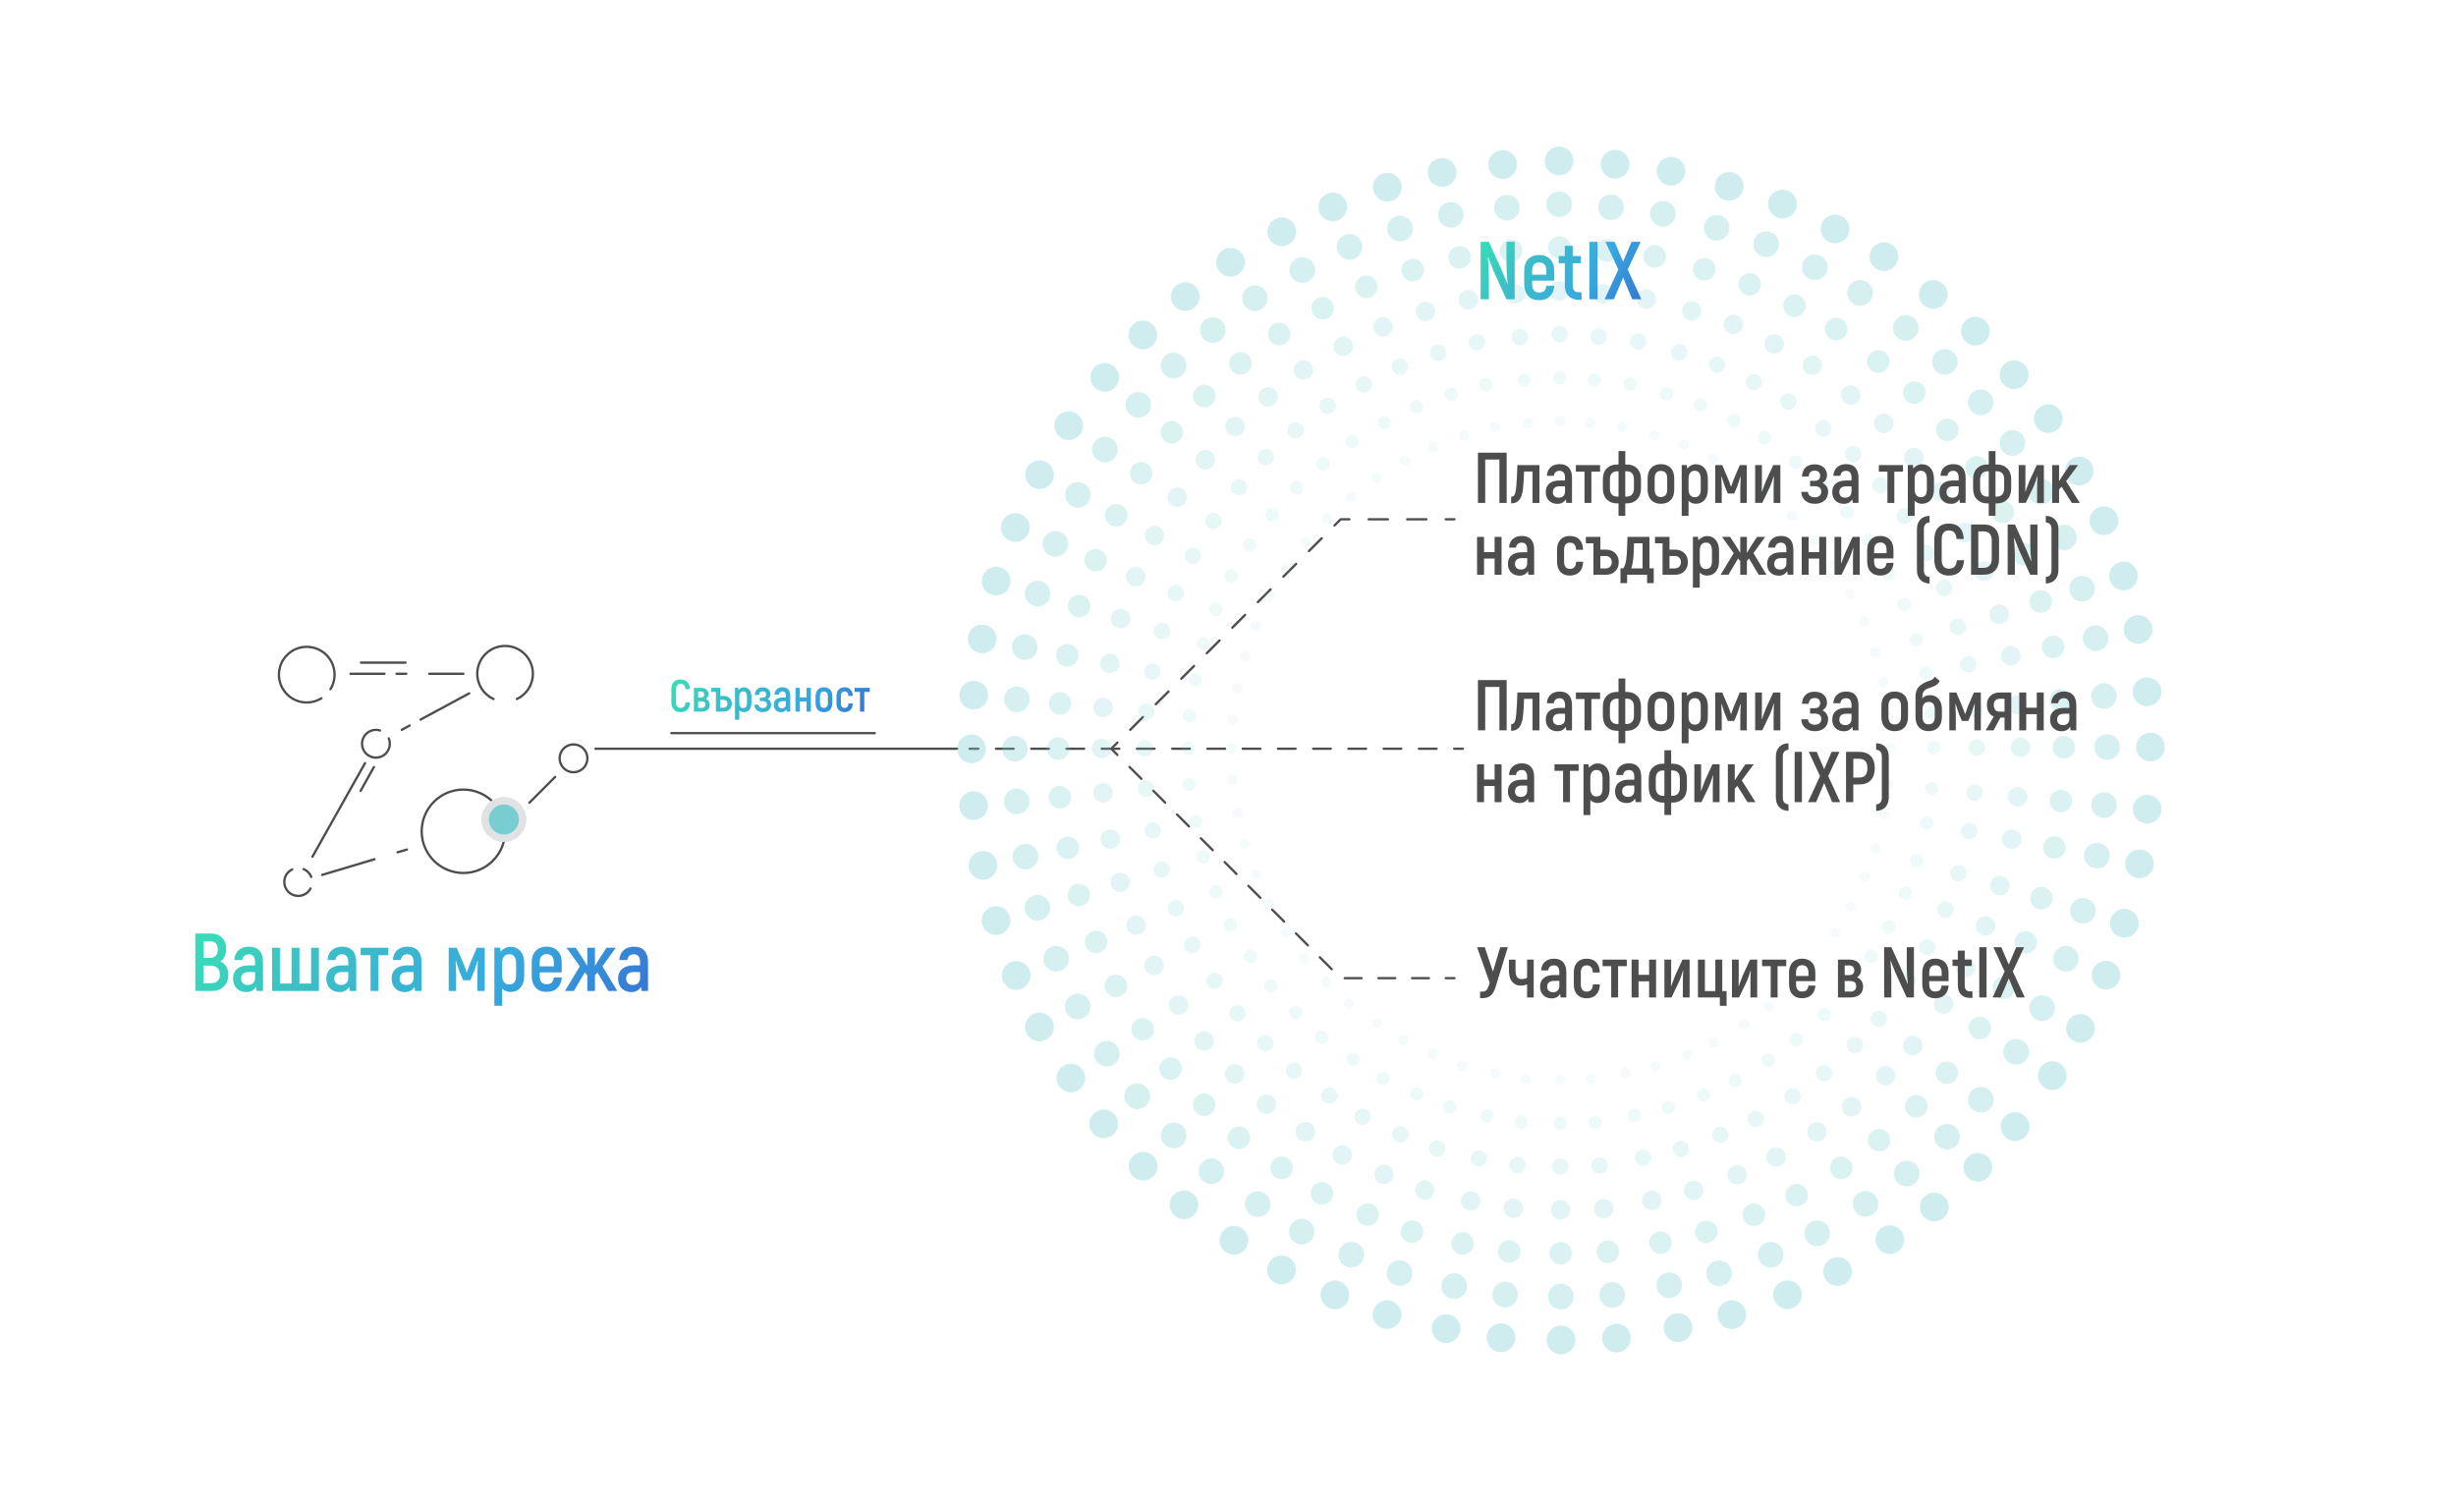 <svg id="ey3CZGzDlsJ1" xmlns="http://www.w3.org/2000/svg" xmlns:xlink="http://www.w3.org/1999/xlink" viewBox="0 0 1197.19 737.18" shape-rendering="geometricPrecision" text-rendering="geometricPrecision" project-id="a910f52706fc4b089a82c86be332aace" export-id="794b1e985f9a449388450b5afe645a9c" cached="false">
<style><![CDATA[
#ey3CZGzDlsJ493_to {animation: ey3CZGzDlsJ493_to__to 13000ms linear infinite normal forwards}@keyframes ey3CZGzDlsJ493_to__to { 0% {transform: translate(245.62px,399.45px)} 3.846% {transform: translate(279.44px,364.88px)} 14.692% {transform: translate(365.995px,364.44px)} 26.154% {transform: translate(539.36px,362.52px)} 26.923% {transform: translate(549.73px,370.53px)} 29.154% {transform: translate(580.57px,404.75px)} 36.846% {transform: translate(650.51px,474.06px)} 40.769% {transform: translate(708.98px,477.27px)} 45.385% {transform: translate(708.98px,477.27px)} 52.308% {transform: translate(650.51px,474.06px)} 61.538% {transform: translate(580.57px,404.75px)} 69.154% {transform: translate(539.36px,362.52px)} 80% {transform: translate(365.995px,364.44px)} 87% {transform: translate(279.44px,364.88px)} 90.769% {transform: translate(245.62px,399.45px)} 100% {transform: translate(245.62px,399.45px)}} #ey3CZGzDlsJ496_to {animation: ey3CZGzDlsJ496_to__to 13000ms linear infinite normal forwards}@keyframes ey3CZGzDlsJ496_to__to { 0% {transform: translate(245.62px,399.45px)} 3.846% {transform: translate(279.44px,364.88px)} 14.615% {transform: translate(365.995px,364.44px)} 26.077% {transform: translate(539.36px,362.52px)} 29.154% {transform: translate(580.09px,364.59px)} 36.846% {transform: translate(643.3px,365.57px)} 40.769% {transform: translate(707.38px,365.57px)} 45.385% {transform: translate(707.38px,365.57px)} 52.308% {transform: translate(643.3px,365.57px)} 61.538% {transform: translate(580.09px,364.59px)} 69.231% {transform: translate(539.36px,362.52px)} 80.077% {transform: translate(365.995px,364.44px)} 87% {transform: translate(279.44px,364.88px)} 90.769% {transform: translate(245.62px,399.45px)} 100% {transform: translate(245.62px,399.45px)}} #ey3CZGzDlsJ499_to {animation: ey3CZGzDlsJ499_to__to 13000ms linear infinite normal forwards}@keyframes ey3CZGzDlsJ499_to__to { 0% {transform: translate(245.62px,399.45px)} 3.846% {transform: translate(279.44px,364.88px)} 14.615% {transform: translate(365.995px,364.44px)} 26.154% {transform: translate(538.77px,361.94px)} 29.154% {transform: translate(573.25px,333.22px)} 36.846% {transform: translate(654.14px,253.12px)} 40.769% {transform: translate(704.9px,253.12px)} 45.385% {transform: translate(704.9px,253.12px)} 52.308% {transform: translate(654.14px,253.12px)} 61.538% {transform: translate(573.25px,333.22px)} 69.154% {transform: translate(538.77px,361.94px)} 80.077% {transform: translate(365.995px,364.44px)} 87% {transform: translate(279.44px,364.88px)} 90.769% {transform: translate(245.62px,399.45px)} 100% {transform: translate(245.62px,399.45px)}}
]]></style>
<defs><linearGradient id="ey3CZGzDlsJ503-fill" x1="82.15" y1="32.68" x2="13.02" y2="-15.72" spreadMethod="pad" gradientUnits="userSpaceOnUse" gradientTransform="translate(0 0)"><stop id="ey3CZGzDlsJ503-fill-0" offset="0%" stop-color="#3578d4"/><stop id="ey3CZGzDlsJ503-fill-1" offset="33%" stop-color="#37aade"/><stop id="ey3CZGzDlsJ503-fill-2" offset="73%" stop-color="#3cc0c6"/><stop id="ey3CZGzDlsJ503-fill-3" offset="100%" stop-color="#37deb8"/></linearGradient><linearGradient id="ey3CZGzDlsJ505-fill" x1="188.75" y1="73.6" x2="27.51" y2="-39.29" spreadMethod="pad" gradientUnits="userSpaceOnUse" gradientTransform="translate(0 0)"><stop id="ey3CZGzDlsJ505-fill-0" offset="0%" stop-color="#3578d4"/><stop id="ey3CZGzDlsJ505-fill-1" offset="33%" stop-color="#37aade"/><stop id="ey3CZGzDlsJ505-fill-2" offset="73%" stop-color="#3cc0c6"/><stop id="ey3CZGzDlsJ505-fill-3" offset="100%" stop-color="#37deb8"/></linearGradient><linearGradient id="ey3CZGzDlsJ594-fill" x1="71.99" y1="37.1" x2="6.25" y2="-8.93" spreadMethod="pad" gradientUnits="userSpaceOnUse" gradientTransform="translate(0 0)"><stop id="ey3CZGzDlsJ594-fill-0" offset="0%" stop-color="#3578d4"/><stop id="ey3CZGzDlsJ594-fill-1" offset="33%" stop-color="#37aade"/><stop id="ey3CZGzDlsJ594-fill-2" offset="73%" stop-color="#3cc0c6"/><stop id="ey3CZGzDlsJ594-fill-3" offset="100%" stop-color="#37deb8"/></linearGradient></defs><line x1="466.56" y1="364.95" x2="290.28" y2="364.95" fill="none" stroke="#4d4d4d" stroke-width="1.13" stroke-linecap="round" stroke-linejoin="round"/><line x1="426.41" y1="357.36" x2="327.26" y2="357.36" fill="none" stroke="#4d4d4d" stroke-width="1.13" stroke-linecap="round" stroke-linejoin="round"/><g><line x1="713.1" y1="364.95" x2="708.85" y2="364.95" fill="none" stroke="#4d4d4d" stroke-width="1.13" stroke-linecap="round" stroke-linejoin="round"/><line x1="700.25" y1="364.95" x2="481.19" y2="364.95" fill="none" stroke="#4d4d4d" stroke-width="1.13" stroke-linecap="round" stroke-linejoin="round" stroke-dasharray="0,0,8.59,8.59"/><line x1="476.89" y1="364.95" x2="472.64" y2="364.95" fill="none" stroke="#4d4d4d" stroke-width="1.13" stroke-linecap="round" stroke-linejoin="round"/></g><g><line x1="708.98" y1="476.78" x2="704.72" y2="476.78" fill="none" stroke="#4d4d4d" stroke-width="1.13" stroke-linecap="round" stroke-linejoin="round"/><polyline points="696.52,476.78 653.52,476.78 547.6,370.86" fill="none" stroke="#4d4d4d" stroke-width="1.13" stroke-linecap="round" stroke-linejoin="round" stroke-dasharray="0,0,8.2,8.2"/><polyline points="544.69,367.96 541.69,364.95 544.69,361.94" fill="none" stroke="#4d4d4d" stroke-width="1.13" stroke-linecap="round" stroke-linejoin="round"/><line x1="550.92" y1="355.72" x2="647.4" y2="259.24" fill="none" stroke="#4d4d4d" stroke-width="1.13" stroke-linecap="round" stroke-linejoin="round" stroke-dasharray="0,0,8.8,8.8"/><polyline points="650.51,256.13 653.52,253.12 657.77,253.12" fill="none" stroke="#4d4d4d" stroke-width="1.13" stroke-linecap="round" stroke-linejoin="round"/><line x1="667.16" y1="253.12" x2="700.03" y2="253.12" fill="none" stroke="#4d4d4d" stroke-width="1.13" stroke-linecap="round" stroke-linejoin="round" stroke-dasharray="0,0,9.39,9.39"/><line x1="704.72" y1="253.12" x2="708.98" y2="253.12" fill="none" stroke="#4d4d4d" stroke-width="1.13" stroke-linecap="round" stroke-linejoin="round"/></g><g opacity="0.5"><g><g><circle r="7.01" transform="translate(759.97 78.43)" opacity="0.7" fill="#78cdd1"/><circle r="7.01" transform="translate(760.92 653.12)" opacity="0.7" fill="#78cdd1"/><circle r="7.01" transform="translate(1048.27 364.08)" opacity="0.7" fill="#78cdd1"/><circle r="7.01" transform="translate(473.57 365.02)" opacity="0.7" fill="#78cdd1"/><circle r="7.01" transform="translate(557.07 163.26)" opacity="0.7" fill="#78cdd1"/><circle r="7.01" transform="translate(964.1 568.96)" opacity="0.7" fill="#78cdd1"/><circle r="7.01" transform="translate(962.91 161.39)" opacity="0.7" fill="#78cdd1"/><circle r="7.01" transform="translate(557.21 568.43)" opacity="0.7" fill="#78cdd1"/><circle r="7.01" transform="translate(649.66 100.84)" opacity="0.7" fill="#78cdd1"/><circle r="7.01" transform="translate(871.31 631.07)" opacity="0.7" fill="#78cdd1"/><circle r="7.01" transform="translate(1025.57 253.82)" opacity="0.7" fill="#78cdd1"/><circle r="7.01" transform="translate(495.34 475.47)" opacity="0.7" fill="#78cdd1"/><circle r="7.01" transform="translate(494.91 257.11)" opacity="0.7" fill="#78cdd1"/><circle r="7.01" transform="translate(1026.57 475.31)" opacity="0.7" fill="#78cdd1"/><circle r="7.01" transform="translate(868.89 99.48)" opacity="0.7" fill="#78cdd1"/><circle r="7.01" transform="translate(650.69 631.14)" opacity="0.7" fill="#78cdd1"/><circle r="7.01" transform="translate(702.95 84.06)" opacity="0.7" fill="#78cdd1"/><circle r="7.01" transform="translate(817.96 647.13)" opacity="0.7" fill="#78cdd1"/><circle r="7.01" transform="translate(1042.21 306.8)" opacity="0.7" fill="#78cdd1"/><circle r="7.01" transform="translate(479.14 421.8)" opacity="0.7" fill="#78cdd1"/><circle r="7.01" transform="translate(520.92 207.48)" opacity="0.7" fill="#78cdd1"/><circle r="7.01" transform="translate(1000.39 524.31)" opacity="0.7" fill="#78cdd1"/><circle r="7.01" transform="translate(918.32 125.09)" opacity="0.7" fill="#78cdd1"/><circle r="7.01" transform="translate(601.49 604.56)" opacity="0.7" fill="#78cdd1"/><circle r="7.01" transform="translate(599.84 127.82)" opacity="0.7" fill="#78cdd1"/><circle r="7.01" transform="translate(921.21 604.25)" opacity="0.7" fill="#78cdd1"/><circle r="7.01" transform="translate(998.46 204.07)" opacity="0.7" fill="#78cdd1"/><circle r="7.01" transform="translate(522.02 525.44)" opacity="0.7" fill="#78cdd1"/><circle r="7.01" transform="translate(478.76 311.41)" opacity="0.7" fill="#78cdd1"/><circle r="7.01" transform="translate(1042.9 421.06)" opacity="0.7" fill="#78cdd1"/><circle r="7.01" transform="translate(814.55 83.47)" opacity="0.7" fill="#78cdd1"/><circle r="7.01" transform="translate(704.9 647.61)" opacity="0.7" fill="#78cdd1"/><circle r="7.01" transform="translate(732.47 80.2)" opacity="0.7" fill="#78cdd1"/><circle r="7.01" transform="translate(787.96 652.21)" opacity="0.7" fill="#78cdd1"/><circle r="7.01" transform="translate(1046.57 337.2)" opacity="0.7" fill="#78cdd1"/><circle r="7.01" transform="translate(474.57 392.69)" opacity="0.7" fill="#78cdd1"/><circle r="7.01" transform="translate(538.53 183.91)" opacity="0.7" fill="#78cdd1"/><circle r="7.01" transform="translate(982.24 549.14)" opacity="0.7" fill="#78cdd1"/><circle r="7.01" transform="translate(942.36 143.53)" opacity="0.7" fill="#78cdd1"/><circle r="7.01" transform="translate(577.13 587.24)" opacity="0.7" fill="#78cdd1"/><circle r="7.01" transform="translate(624.78 112.98)" opacity="0.7" fill="#78cdd1"/><circle r="7.01" transform="translate(895.75 619.78)" opacity="0.7" fill="#78cdd1"/><circle r="7.01" transform="translate(1013.51 229.59)" opacity="0.7" fill="#78cdd1"/><circle r="7.01" transform="translate(506.71 500.57)" opacity="0.7" fill="#78cdd1"/><circle r="7.01" transform="translate(485.56 283.24)" opacity="0.7" fill="#78cdd1"/><circle r="7.01" transform="translate(1035.53 449.99)" opacity="0.7" fill="#78cdd1"/><circle r="7.01" transform="translate(842.89 90.82)" opacity="0.7" fill="#78cdd1"/><circle r="7.01" transform="translate(676.14 640.79)" opacity="0.7" fill="#78cdd1"/><circle r="7.01" transform="translate(676.24 91.22)" opacity="0.7" fill="#78cdd1"/><circle r="7.01" transform="translate(844.17 640.83)" opacity="0.7" fill="#78cdd1"/><circle r="7.01" transform="translate(1035.11 280.75)" opacity="0.7" fill="#78cdd1"/><circle r="7.01" transform="translate(485.5 448.68)" opacity="0.7" fill="#78cdd1"/><circle r="7.01" transform="translate(506.75 231.36)" opacity="0.7" fill="#78cdd1"/><circle r="7.01" transform="translate(1014.12 501.25)" opacity="0.7" fill="#78cdd1"/><circle r="7.01" transform="translate(894.53 111.62)" opacity="0.7" fill="#78cdd1"/><circle r="7.01" transform="translate(624.64 619)" opacity="0.7" fill="#78cdd1"/><circle r="7.01" transform="translate(577.75 144.57)" opacity="0.7" fill="#78cdd1"/><circle r="7.01" transform="translate(942.89 588.35)" opacity="0.7" fill="#78cdd1"/><circle r="7.01" transform="translate(981.8 182.64)" opacity="0.7" fill="#78cdd1"/><circle r="7.01" transform="translate(538.02 547.79)" opacity="0.7" fill="#78cdd1"/><circle r="7.01" transform="translate(474.64 338.83)" opacity="0.7" fill="#78cdd1"/><circle r="7.01" transform="translate(1046.64 394.43)" opacity="0.7" fill="#78cdd1"/><circle r="7.01" transform="translate(787.27 80.04)" opacity="0.7" fill="#78cdd1"/><circle r="7.01" transform="translate(731.67 652.04)" opacity="0.7" fill="#78cdd1"/></g><g><circle r="6.26" transform="translate(760.04 99.55)" opacity="0.61" fill="#78cdd1"/><circle r="6.26" transform="translate(760.85 631.99)" opacity="0.61" fill="#78cdd1"/><circle r="6.26" transform="translate(1027.14 364.15)" opacity="0.61" fill="#78cdd1"/><circle r="6.26" transform="translate(494.7 364.95)" opacity="0.61" fill="#78cdd1"/><circle r="6.26" transform="translate(572.06 178.15)" opacity="0.61" fill="#78cdd1"/><circle r="6.26" transform="translate(949.11 554.07)" opacity="0.61" fill="#78cdd1"/><circle r="6.26" transform="translate(948.02 176.38)" opacity="0.61" fill="#78cdd1"/><circle r="6.26" transform="translate(572.1 553.44)" opacity="0.61" fill="#78cdd1"/><circle r="6.26" transform="translate(657.84 120.32)" opacity="0.61" fill="#78cdd1"/><circle r="6.26" transform="translate(863.12 611.59)" opacity="0.61" fill="#78cdd1"/><circle r="6.26" transform="translate(1006.09 262)" opacity="0.61" fill="#78cdd1"/><circle r="6.26" transform="translate(514.82 467.29)" opacity="0.61" fill="#78cdd1"/><circle r="6.26" transform="translate(514.47 265.1)" opacity="0.61" fill="#78cdd1"/><circle r="6.26" transform="translate(1007.01 467.32)" opacity="0.61" fill="#78cdd1"/><circle r="6.26" transform="translate(860.9 119.04)" opacity="0.61" fill="#78cdd1"/><circle r="6.26" transform="translate(658.68 611.58)" opacity="0.61" fill="#78cdd1"/><circle r="6.26" transform="translate(707.22 104.75)" opacity="0.61" fill="#78cdd1"/><circle r="6.26" transform="translate(813.69 626.43)" opacity="0.61" fill="#78cdd1"/><circle r="6.26" transform="translate(1021.52 311.06)" opacity="0.61" fill="#78cdd1"/><circle r="6.26" transform="translate(499.84 417.54)" opacity="0.61" fill="#78cdd1"/><circle r="6.26" transform="translate(538.57 219.09)" opacity="0.61" fill="#78cdd1"/><circle r="6.26" transform="translate(982.75 512.69)" opacity="0.61" fill="#78cdd1"/><circle r="6.26" transform="translate(906.7 142.74)" opacity="0.61" fill="#78cdd1"/><circle r="6.26" transform="translate(613.1 586.91)" opacity="0.61" fill="#78cdd1"/><circle r="6.26" transform="translate(611.69 145.31)" opacity="0.61" fill="#78cdd1"/><circle r="6.26" transform="translate(909.37 586.76)" opacity="0.61" fill="#78cdd1"/><circle r="6.26" transform="translate(980.96 215.92)" opacity="0.61" fill="#78cdd1"/><circle r="6.26" transform="translate(539.52 513.6)" opacity="0.61" fill="#78cdd1"/><circle r="6.26" transform="translate(499.51 315.41)" opacity="0.61" fill="#78cdd1"/><circle r="6.26" transform="translate(1022.15 417.07)" opacity="0.61" fill="#78cdd1"/><circle r="6.26" transform="translate(810.55 104.22)" opacity="0.61" fill="#78cdd1"/><circle r="6.26" transform="translate(708.89 626.86)" opacity="0.61" fill="#78cdd1"/><circle r="6.26" transform="translate(734.55 101.23)" opacity="0.61" fill="#78cdd1"/><circle r="6.26" transform="translate(785.88 631.18)" opacity="0.61" fill="#78cdd1"/><circle r="6.26" transform="translate(1025.55 339.28)" opacity="0.61" fill="#78cdd1"/><circle r="6.26" transform="translate(495.59 390.61)" opacity="0.61" fill="#78cdd1"/><circle r="6.26" transform="translate(554.87 197.31)" opacity="0.61" fill="#78cdd1"/><ellipse rx="6.26" ry="6.25" transform="matrix(1-.024 0.024 1 965.6 536.051)" opacity="0.61" fill="#78cdd1"/><circle r="6.26" transform="translate(928.96 159.86)" opacity="0.61" fill="#78cdd1"/><circle r="6.26" transform="translate(590.53 570.9)" opacity="0.61" fill="#78cdd1"/><circle r="6.26" transform="translate(634.78 131.6)" opacity="0.61" fill="#78cdd1"/><circle r="6.26" transform="translate(885.76 601.17)" opacity="0.61" fill="#78cdd1"/><circle r="6.26" transform="translate(994.9 239.59)" opacity="0.61" fill="#78cdd1"/><circle r="6.26" transform="translate(525.33 490.57)" opacity="0.61" fill="#78cdd1"/><circle r="6.26" transform="translate(505.79 289.33)" opacity="0.61" fill="#78cdd1"/><circle r="6.26" transform="translate(1015.3 443.89)" opacity="0.61" fill="#78cdd1"/><circle r="6.26" transform="translate(836.8 111.05)" opacity="0.61" fill="#78cdd1"/><circle r="6.26" transform="translate(682.24 620.56)" opacity="0.61" fill="#78cdd1"/><circle r="6.26" transform="translate(682.45 111.41)" opacity="0.61" fill="#78cdd1"/><circle r="6.26" transform="translate(837.96 620.64)" opacity="0.61" fill="#78cdd1"/><circle r="6.26" transform="translate(1014.91 286.96)" opacity="0.61" fill="#78cdd1"/><circle r="6.26" transform="translate(505.69 442.47)" opacity="0.61" fill="#78cdd1"/><circle r="6.26" transform="translate(525.42 241.25)" opacity="0.61" fill="#78cdd1"/><circle r="6.26" transform="translate(995.45 491.36)" opacity="0.61" fill="#78cdd1"/><circle r="6.26" transform="translate(884.64 130.29)" opacity="0.61" fill="#78cdd1"/><circle r="6.26" transform="translate(634.53 600.33)" opacity="0.61" fill="#78cdd1"/><circle r="6.26" transform="translate(591.2 160.86)" opacity="0.61" fill="#78cdd1"/><circle r="6.26" transform="translate(929.44 572.06)" opacity="0.61" fill="#78cdd1"/><circle r="6.26" transform="translate(965.51 196.1)" opacity="0.61" fill="#78cdd1"/><circle r="6.26" transform="translate(554.31 534.33)" opacity="0.61" fill="#78cdd1"/><circle r="6.26" transform="translate(495.67 340.84)" opacity="0.61" fill="#78cdd1"/><circle r="6.26" transform="translate(1025.6 392.43)" opacity="0.61" fill="#78cdd1"/><circle r="6.26" transform="translate(785.27 101.07)" opacity="0.61" fill="#78cdd1"/><circle r="6.26" transform="translate(733.67 631.01)" opacity="0.61" fill="#78cdd1"/></g><g><circle r="5.51" transform="translate(760.12 120.68)" opacity="0.52" fill="#78cdd1"/><circle r="5.51" transform="translate(760.78 610.86)" opacity="0.52" fill="#78cdd1"/><circle r="5.51" transform="translate(1006.01 364.22)" opacity="0.52" fill="#78cdd1"/><circle r="5.51" transform="translate(515.83 364.88)" opacity="0.52" fill="#78cdd1"/><circle r="5.51" transform="translate(587.05 193.04)" opacity="0.52" fill="#78cdd1"/><circle r="5.51" transform="translate(934.12 539.18)" opacity="0.52" fill="#78cdd1"/><circle r="5.51" transform="translate(933.13 191.37)" opacity="0.52" fill="#78cdd1"/><circle r="5.51" transform="translate(586.99 538.45)" opacity="0.52" fill="#78cdd1"/><circle r="5.51" transform="translate(666.03 139.8)" opacity="0.52" fill="#78cdd1"/><circle r="5.51" transform="translate(854.94 592.11)" opacity="0.52" fill="#78cdd1"/><circle r="5.51" transform="translate(986.61 270.19)" opacity="0.52" fill="#78cdd1"/><circle r="5.51" transform="translate(534.29 459.1)" opacity="0.52" fill="#78cdd1"/><circle r="5.51" transform="translate(534.03 273.08)" opacity="0.52" fill="#78cdd1"/><circle r="5.51" transform="translate(987.45 459.34)" opacity="0.52" fill="#78cdd1"/><circle r="5.51" transform="translate(852.92 138.6)" opacity="0.52" fill="#78cdd1"/><circle r="5.51" transform="translate(666.67 592.02)" opacity="0.52" fill="#78cdd1"/><circle r="5.51" transform="translate(711.48 125.44)" opacity="0.52" fill="#78cdd1"/><circle r="5.51" transform="translate(809.43 605.74)" opacity="0.52" fill="#78cdd1"/><circle r="5.51" transform="translate(1000.83 315.33)" opacity="0.52" fill="#78cdd1"/><circle r="5.51" transform="translate(520.53 413.27)" opacity="0.52" fill="#78cdd1"/><circle r="5.51" transform="translate(556.22 230.71)" opacity="0.52" fill="#78cdd1"/><circle r="5.51" transform="translate(965.1 501.07)" opacity="0.52" fill="#78cdd1"/><circle r="5.51" transform="translate(895.08 160.38)" opacity="0.52" fill="#78cdd1"/><circle r="5.51" transform="translate(624.72 569.26)" opacity="0.52" fill="#78cdd1"/><circle r="5.51" transform="translate(623.53 162.81)" opacity="0.52" fill="#78cdd1"/><circle r="5.51" transform="translate(897.52 569.26)" opacity="0.52" fill="#78cdd1"/><circle r="5.51" transform="translate(963.47 227.76)" opacity="0.52" fill="#78cdd1"/><circle r="5.51" transform="translate(557.01 501.75)" opacity="0.52" fill="#78cdd1"/><circle r="5.51" transform="translate(520.26 319.4)" opacity="0.52" fill="#78cdd1"/><circle r="5.51" transform="translate(1001.4 413.07)" opacity="0.52" fill="#78cdd1"/><circle r="5.51" transform="translate(806.56 124.96)" opacity="0.52" fill="#78cdd1"/><circle r="5.51" transform="translate(712.89 606.11)" opacity="0.52" fill="#78cdd1"/><circle r="5.51" transform="translate(736.62 122.25)" opacity="0.52" fill="#78cdd1"/><circle r="5.51" transform="translate(783.81 610.16)" opacity="0.52" fill="#78cdd1"/><circle r="5.51" transform="translate(1004.52 341.35)" opacity="0.52" fill="#78cdd1"/><circle r="5.51" transform="translate(516.62 388.54)" opacity="0.52" fill="#78cdd1"/><circle r="5.51" transform="translate(571.2 210.71)" opacity="0.52" fill="#78cdd1"/><ellipse rx="5.51" ry="5.49" transform="matrix(1-.021 0.021 1 948.995 522.878)" opacity="0.52" fill="#78cdd1"/><circle r="5.51" transform="translate(915.56 176.2)" opacity="0.52" fill="#78cdd1"/><circle r="5.51" transform="translate(603.93 554.56)" opacity="0.52" fill="#78cdd1"/><circle r="5.51" transform="translate(644.77 150.21)" opacity="0.52" fill="#78cdd1"/><circle r="5.51" transform="translate(875.76 582.55)" opacity="0.52" fill="#78cdd1"/><circle r="5.51" transform="translate(976.28 249.58)" opacity="0.52" fill="#78cdd1"/><circle r="5.51" transform="translate(543.94 480.58)" opacity="0.52" fill="#78cdd1"/><circle r="5.51" transform="translate(526.02 295.43)" opacity="0.52" fill="#78cdd1"/><circle r="5.51" transform="translate(995.07 437.8)" opacity="0.52" fill="#78cdd1"/><circle r="5.51" transform="translate(830.7 131.28)" opacity="0.52" fill="#78cdd1"/><circle r="5.51" transform="translate(688.33 600.33)" opacity="0.52" fill="#78cdd1"/><circle r="5.51" transform="translate(688.66 131.61)" opacity="0.52" fill="#78cdd1"/><circle r="5.51" transform="translate(831.75 600.44)" opacity="0.52" fill="#78cdd1"/><circle r="5.51" transform="translate(994.72 293.17)" opacity="0.52" fill="#78cdd1"/><circle r="5.51" transform="translate(525.89 436.26)" opacity="0.52" fill="#78cdd1"/><circle r="5.51" transform="translate(544.09 251.14)" opacity="0.52" fill="#78cdd1"/><circle r="5.51" transform="translate(976.78 481.47)" opacity="0.52" fill="#78cdd1"/><circle r="5.51" transform="translate(874.75 148.96)" opacity="0.52" fill="#78cdd1"/><circle r="5.51" transform="translate(644.42 581.66)" opacity="0.52" fill="#78cdd1"/><circle r="5.51" transform="translate(604.65 177.15)" opacity="0.52" fill="#78cdd1"/><circle r="5.51" transform="translate(915.98 555.77)" opacity="0.52" fill="#78cdd1"/><circle r="5.51" transform="translate(949.22 209.55)" opacity="0.52" fill="#78cdd1"/><circle r="5.51" transform="translate(570.6 520.88)" opacity="0.52" fill="#78cdd1"/><circle r="5.51" transform="translate(516.71 342.84)" opacity="0.52" fill="#78cdd1"/><circle r="5.51" transform="translate(1004.57 390.42)" opacity="0.52" fill="#78cdd1"/><circle r="5.51" transform="translate(783.26 122.11)" opacity="0.52" fill="#78cdd1"/><circle r="5.51" transform="translate(735.68 609.97)" opacity="0.52" fill="#78cdd1"/></g><g><circle r="4.75" transform="translate(760.19 141.81)" opacity="0.43" fill="#78cdd1"/><circle r="4.75" transform="translate(760.71 589.73)" opacity="0.43" fill="#78cdd1"/><circle r="4.75" transform="translate(984.88 364.29)" opacity="0.43" fill="#78cdd1"/><circle r="4.75" transform="translate(536.96 364.81)" opacity="0.43" fill="#78cdd1"/><circle r="4.75" transform="translate(602.04 207.92)" opacity="0.43" fill="#78cdd1"/><circle r="4.75" transform="translate(919.13 524.29)" opacity="0.43" fill="#78cdd1"/><circle r="4.75" transform="translate(918.24 206.36)" opacity="0.43" fill="#78cdd1"/><circle r="4.75" transform="translate(601.87 523.46)" opacity="0.43" fill="#78cdd1"/><circle r="4.75" transform="translate(674.21 159.28)" opacity="0.43" fill="#78cdd1"/><circle r="4.75" transform="translate(846.76 572.63)" opacity="0.43" fill="#78cdd1"/><circle r="4.75" transform="translate(967.13 278.37)" opacity="0.43" fill="#78cdd1"/><circle r="4.75" transform="translate(553.77 450.92)" opacity="0.43" fill="#78cdd1"/><circle r="4.75" transform="translate(553.59 281.07)" opacity="0.43" fill="#78cdd1"/><circle r="4.75" transform="translate(967.89 451.35)" opacity="0.43" fill="#78cdd1"/><circle r="4.75" transform="translate(844.93 158.16)" opacity="0.43" fill="#78cdd1"/><circle r="4.75" transform="translate(674.65 572.46)" opacity="0.43" fill="#78cdd1"/><circle r="4.75" transform="translate(715.75 146.14)" opacity="0.43" fill="#78cdd1"/><circle r="4.75" transform="translate(805.16 585.05)" opacity="0.43" fill="#78cdd1"/><circle r="4.75" transform="translate(980.13 319.59)" opacity="0.43" fill="#78cdd1"/><circle r="4.75" transform="translate(541.22 409.01)" opacity="0.43" fill="#78cdd1"/><circle r="4.75" transform="translate(573.87 242.33)" opacity="0.43" fill="#78cdd1"/><circle r="4.75" transform="translate(947.45 489.46)" opacity="0.43" fill="#78cdd1"/><circle r="4.75" transform="translate(883.47 178.03)" opacity="0.43" fill="#78cdd1"/><circle r="4.75" transform="translate(636.34 551.61)" opacity="0.43" fill="#78cdd1"/><circle r="4.75" transform="translate(635.38 180.3)" opacity="0.43" fill="#78cdd1"/><circle r="4.75" transform="translate(885.68 551.77)" opacity="0.43" fill="#78cdd1"/><circle r="4.75" transform="translate(945.97 239.61)" opacity="0.43" fill="#78cdd1"/><circle r="4.75" transform="translate(574.51 489.91)" opacity="0.43" fill="#78cdd1"/><circle r="4.75" transform="translate(541 323.4)" opacity="0.43" fill="#78cdd1"/><circle r="4.75" transform="translate(980.66 409.08)" opacity="0.43" fill="#78cdd1"/><circle r="4.75" transform="translate(802.56 145.71)" opacity="0.43" fill="#78cdd1"/><circle r="4.75" transform="translate(716.88 585.36)" opacity="0.43" fill="#78cdd1"/><circle r="4.75" transform="translate(738.7 143.28)" opacity="0.43" fill="#78cdd1"/><circle r="4.75" transform="translate(781.73 589.13)" opacity="0.43" fill="#78cdd1"/><circle r="4.75" transform="translate(983.5 343.43)" opacity="0.43" fill="#78cdd1"/><circle r="4.75" transform="translate(537.64 386.46)" opacity="0.43" fill="#78cdd1"/><circle r="4.75" transform="translate(587.54 224.11)" opacity="0.43" fill="#78cdd1"/><ellipse rx="4.75" ry="4.73" transform="matrix(1-.019 0.019 1 932.396 509.719)" opacity="0.43" fill="#78cdd1"/><circle r="4.75" transform="translate(902.16 192.54)" opacity="0.43" fill="#78cdd1"/><circle r="4.75" transform="translate(617.32 538.23)" opacity="0.43" fill="#78cdd1"/><circle r="4.75" transform="translate(654.76 168.83)" opacity="0.43" fill="#78cdd1"/><circle r="4.75" transform="translate(865.77 563.94)" opacity="0.43" fill="#78cdd1"/><circle r="4.75" transform="translate(957.67 259.58)" opacity="0.43" fill="#78cdd1"/><circle r="4.75" transform="translate(562.56 470.58)" opacity="0.43" fill="#78cdd1"/><circle r="4.75" transform="translate(546.25 301.52)" opacity="0.43" fill="#78cdd1"/><circle r="4.75" transform="translate(974.84 431.7)" opacity="0.43" fill="#78cdd1"/><circle r="4.75" transform="translate(824.61 151.51)" opacity="0.43" fill="#78cdd1"/><circle r="4.75" transform="translate(694.43 580.1)" opacity="0.43" fill="#78cdd1"/><circle r="4.75" transform="translate(694.87 151.8)" opacity="0.43" fill="#78cdd1"/><circle r="4.75" transform="translate(825.54 580.24)" opacity="0.43" fill="#78cdd1"/><circle r="4.75" transform="translate(974.52 299.38)" opacity="0.43" fill="#78cdd1"/><circle r="4.75" transform="translate(546.08 430.06)" opacity="0.43" fill="#78cdd1"/><circle r="4.75" transform="translate(562.76 261.03)" opacity="0.43" fill="#78cdd1"/><circle r="4.75" transform="translate(958.11 471.58)" opacity="0.43" fill="#78cdd1"/><circle r="4.75" transform="translate(864.86 167.64)" opacity="0.43" fill="#78cdd1"/><circle r="4.75" transform="translate(654.31 562.99)" opacity="0.43" fill="#78cdd1"/><circle r="4.75" transform="translate(618.11 193.44)" opacity="0.43" fill="#78cdd1"/><circle r="4.75" transform="translate(902.53 539.48)" opacity="0.43" fill="#78cdd1"/><circle r="4.75" transform="translate(932.93 223)" opacity="0.43" fill="#78cdd1"/><circle r="4.75" transform="translate(586.9 507.43)" opacity="0.43" fill="#78cdd1"/><circle r="4.75" transform="translate(537.74 344.85)" opacity="0.43" fill="#78cdd1"/><circle r="4.75" transform="translate(983.54 388.41)" opacity="0.43" fill="#78cdd1"/><circle r="4.75" transform="translate(781.25 143.14)" opacity="0.43" fill="#78cdd1"/><circle r="4.75" transform="translate(737.69 588.94)" opacity="0.43" fill="#78cdd1"/></g><g><circle r="4" transform="translate(760.26 162.94)" opacity="0.34" fill="#78cdd1"/><circle r="4" transform="translate(760.63 568.61)" opacity="0.34" fill="#78cdd1"/><circle r="4" transform="translate(963.75 364.36)" opacity="0.34" fill="#78cdd1"/><circle r="4" transform="translate(558.09 364.74)" opacity="0.34" fill="#78cdd1"/><circle r="4" transform="translate(617.03 222.81)" opacity="0.34" fill="#78cdd1"/><circle r="4" transform="translate(904.14 509.4)" opacity="0.34" fill="#78cdd1"/><circle r="4" transform="translate(903.35 221.35)" opacity="0.34" fill="#78cdd1"/><circle r="4" transform="translate(616.76 508.47)" opacity="0.34" fill="#78cdd1"/><circle r="4" transform="translate(682.39 178.76)" opacity="0.34" fill="#78cdd1"/><circle r="4" transform="translate(838.58 553.15)" opacity="0.34" fill="#78cdd1"/><circle r="4" transform="translate(947.65 286.55)" opacity="0.34" fill="#78cdd1"/><circle r="4" transform="translate(573.25 442.74)" opacity="0.34" fill="#78cdd1"/><circle r="4" transform="translate(573.15 289.06)" opacity="0.34" fill="#78cdd1"/><circle r="4" transform="translate(948.33 443.36)" opacity="0.34" fill="#78cdd1"/><circle r="4" transform="translate(836.94 177.72)" opacity="0.34" fill="#78cdd1"/><circle r="4" transform="translate(682.64 552.9)" opacity="0.34" fill="#78cdd1"/><circle r="4" transform="translate(720.01 166.83)" opacity="0.34" fill="#78cdd1"/><circle r="4" transform="translate(800.9 564.35)" opacity="0.34" fill="#78cdd1"/><circle r="4" transform="translate(959.44 323.86)" opacity="0.34" fill="#78cdd1"/><circle r="4" transform="translate(561.92 404.75)" opacity="0.34" fill="#78cdd1"/><circle r="4" transform="translate(591.51 253.95)" opacity="0.34" fill="#78cdd1"/><circle r="4" transform="translate(929.8 477.84)" opacity="0.34" fill="#78cdd1"/><circle r="4" transform="translate(871.85 195.68)" opacity="0.34" fill="#78cdd1"/><circle r="4" transform="translate(647.96 533.97)" opacity="0.34" fill="#78cdd1"/><circle r="4" transform="translate(647.22 197.8)" opacity="0.34" fill="#78cdd1"/><circle r="4" transform="translate(873.83 534.27)" opacity="0.34" fill="#78cdd1"/><circle r="4" transform="translate(928.48 251.45)" opacity="0.34" fill="#78cdd1"/><circle r="4" transform="translate(592 478.06)" opacity="0.34" fill="#78cdd1"/><circle r="4" transform="translate(561.75 327.39)" opacity="0.34" fill="#78cdd1"/><circle r="4" transform="translate(959.91 405.08)" opacity="0.34" fill="#78cdd1"/><circle r="4" transform="translate(798.57 166.46)" opacity="0.34" fill="#78cdd1"/><circle r="4" transform="translate(720.88 564.62)" opacity="0.34" fill="#78cdd1"/><circle r="4" transform="translate(740.78 164.3)" opacity="0.34" fill="#78cdd1"/><circle r="4" transform="translate(779.65 568.11)" opacity="0.34" fill="#78cdd1"/><circle r="4" transform="translate(962.47 345.51)" opacity="0.34" fill="#78cdd1"/><circle r="4" transform="translate(558.67 384.38)" opacity="0.34" fill="#78cdd1"/><circle r="4" transform="translate(603.87 237.5)" opacity="0.34" fill="#78cdd1"/><ellipse rx="4" ry="3.97" transform="matrix(1-.015 0.015 1 915.796 496.55)" opacity="0.34" fill="#78cdd1"/><circle r="4" transform="translate(888.76 208.87)" opacity="0.34" fill="#78cdd1"/><circle r="4" transform="translate(630.72 521.89)" opacity="0.34" fill="#78cdd1"/><circle r="4" transform="translate(664.76 187.44)" opacity="0.34" fill="#78cdd1"/><circle r="4" transform="translate(855.78 545.32)" opacity="0.34" fill="#78cdd1"/><circle r="4" transform="translate(939.05 269.57)" opacity="0.34" fill="#78cdd1"/><circle r="4" transform="translate(581.17 460.59)" opacity="0.34" fill="#78cdd1"/><circle r="4" transform="translate(566.48 307.62)" opacity="0.34" fill="#78cdd1"/><circle r="4" transform="translate(954.61 425.61)" opacity="0.34" fill="#78cdd1"/><circle r="4" transform="translate(818.51 171.74)" opacity="0.34" fill="#78cdd1"/><circle r="4" transform="translate(700.52 559.87)" opacity="0.34" fill="#78cdd1"/><circle r="4" transform="translate(701.08 172)" opacity="0.34" fill="#78cdd1"/><circle r="4" transform="translate(819.33 560.05)" opacity="0.34" fill="#78cdd1"/><circle r="4" transform="translate(954.33 305.59)" opacity="0.34" fill="#78cdd1"/><circle r="4" transform="translate(566.28 423.85)" opacity="0.34" fill="#78cdd1"/><circle r="4" transform="translate(581.43 270.92)" opacity="0.34" fill="#78cdd1"/><circle r="4" transform="translate(939.44 461.69)" opacity="0.34" fill="#78cdd1"/><circle r="4" transform="translate(854.97 186.31)" opacity="0.34" fill="#78cdd1"/><circle r="4" transform="translate(664.2 544.32)" opacity="0.34" fill="#78cdd1"/><circle r="4" transform="translate(631.56 209.74)" opacity="0.34" fill="#78cdd1"/><circle r="4" transform="translate(889.08 523.18)" opacity="0.34" fill="#78cdd1"/><circle r="4" transform="translate(916.63 236.45)" opacity="0.34" fill="#78cdd1"/><circle r="4" transform="translate(603.19 493.98)" opacity="0.34" fill="#78cdd1"/><circle r="4" transform="translate(558.77 346.86)" opacity="0.34" fill="#78cdd1"/><circle r="4" transform="translate(962.51 386.4)" opacity="0.34" fill="#78cdd1"/><circle r="4" transform="translate(779.24 164.17)" opacity="0.34" fill="#78cdd1"/><circle r="4" transform="translate(739.7 567.91)" opacity="0.34" fill="#78cdd1"/></g><g><circle r="3.25" transform="translate(760.33 184.07)" opacity="0.25" fill="#78cdd1"/><circle r="3.25" transform="translate(760.56 547.48)" opacity="0.25" fill="#78cdd1"/><circle r="3.25" transform="translate(942.63 364.44)" opacity="0.25" fill="#78cdd1"/><circle r="3.25" transform="translate(579.21 364.67)" opacity="0.25" fill="#78cdd1"/><circle r="3.25" transform="translate(632.02 237.7)" opacity="0.25" fill="#78cdd1"/><circle r="3.25" transform="translate(889.15 494.51)" opacity="0.25" fill="#78cdd1"/><circle r="3.25" transform="translate(888.46 236.34)" opacity="0.25" fill="#78cdd1"/><circle r="3.25" transform="translate(631.65 493.48)" opacity="0.25" fill="#78cdd1"/><circle r="3.25" transform="translate(690.57 198.24)" opacity="0.25" fill="#78cdd1"/><circle r="3.25" transform="translate(830.39 533.67)" opacity="0.25" fill="#78cdd1"/><circle r="3.25" transform="translate(928.17 294.73)" opacity="0.25" fill="#78cdd1"/><circle r="3.25" transform="translate(592.73 434.55)" opacity="0.25" fill="#78cdd1"/><circle r="3.25" transform="translate(592.71 297.05)" opacity="0.25" fill="#78cdd1"/><circle r="3.25" transform="translate(928.77 435.37)" opacity="0.25" fill="#78cdd1"/><circle r="3.25" transform="translate(828.95 197.28)" opacity="0.25" fill="#78cdd1"/><circle r="3.25" transform="translate(690.63 533.34)" opacity="0.25" fill="#78cdd1"/><circle r="3.25" transform="translate(724.28 187.52)" opacity="0.25" fill="#78cdd1"/><circle r="3.25" transform="translate(796.64 543.66)" opacity="0.25" fill="#78cdd1"/><circle r="3.25" transform="translate(938.75 328.12)" opacity="0.25" fill="#78cdd1"/><circle r="3.25" transform="translate(582.61 400.48)" opacity="0.25" fill="#78cdd1"/><circle r="3.25" transform="translate(609.16 265.56)" opacity="0.25" fill="#78cdd1"/><circle r="3.25" transform="translate(912.15 466.22)" opacity="0.25" fill="#78cdd1"/><circle r="3.25" transform="translate(860.23 213.33)" opacity="0.25" fill="#78cdd1"/><circle r="3.25" transform="translate(659.57 516.32)" opacity="0.25" fill="#78cdd1"/><circle r="3.25" transform="translate(659.07 215.29)" opacity="0.25" fill="#78cdd1"/><circle r="3.25" transform="translate(861.99 516.78)" opacity="0.25" fill="#78cdd1"/><circle r="3.25" transform="translate(910.98 263.3)" opacity="0.25" fill="#78cdd1"/><circle r="3.25" transform="translate(609.5 466.22)" opacity="0.25" fill="#78cdd1"/><circle r="3.25" transform="translate(582.5 331.39)" opacity="0.25" fill="#78cdd1"/><circle r="3.25" transform="translate(939.16 401.09)" opacity="0.25" fill="#78cdd1"/><circle r="3.25" transform="translate(794.57 187.2)" opacity="0.25" fill="#78cdd1"/><circle r="3.25" transform="translate(724.87 543.87)" opacity="0.25" fill="#78cdd1"/><circle r="3.25" transform="translate(742.85 185.33)" opacity="0.25" fill="#78cdd1"/><circle r="3.25" transform="translate(777.58 547.08)" opacity="0.25" fill="#78cdd1"/><circle r="3.25" transform="translate(941.44 347.58)" opacity="0.25" fill="#78cdd1"/><circle r="3.25" transform="translate(579.69 382.31)" opacity="0.25" fill="#78cdd1"/><circle r="3.25" transform="translate(620.21 250.9)" opacity="0.25" fill="#78cdd1"/><ellipse rx="3.25" ry="3.21" transform="matrix(1-.009 0.009 1 899.15 483.479)" opacity="0.25" fill="#78cdd1"/><circle r="3.25" transform="translate(875.36 225.21)" opacity="0.25" fill="#78cdd1"/><circle r="3.25" transform="translate(644.12 505.56)" opacity="0.25" fill="#78cdd1"/><circle r="3.25" transform="translate(674.75 206.06)" opacity="0.25" fill="#78cdd1"/><circle r="3.25" transform="translate(845.78 526.71)" opacity="0.25" fill="#78cdd1"/><circle r="3.25" transform="translate(920.44 279.57)" opacity="0.25" fill="#78cdd1"/><circle r="3.25" transform="translate(599.79 450.59)" opacity="0.25" fill="#78cdd1"/><circle r="3.25" transform="translate(586.71 313.71)" opacity="0.25" fill="#78cdd1"/><circle r="3.25" transform="translate(934.38 419.51)" opacity="0.25" fill="#78cdd1"/><circle r="3.25" transform="translate(812.42 191.97)" opacity="0.25" fill="#78cdd1"/><circle r="3.25" transform="translate(706.62 539.64)" opacity="0.25" fill="#78cdd1"/><circle r="3.25" transform="translate(707.29 192.2)" opacity="0.25" fill="#78cdd1"/><circle r="3.25" transform="translate(813.12 539.85)" opacity="0.25" fill="#78cdd1"/><circle r="3.25" transform="translate(934.13 311.8)" opacity="0.25" fill="#78cdd1"/><circle r="3.25" transform="translate(586.48 417.64)" opacity="0.25" fill="#78cdd1"/><circle r="3.25" transform="translate(600.1 280.81)" opacity="0.25" fill="#78cdd1"/><circle r="3.25" transform="translate(920.77 451.8)" opacity="0.25" fill="#78cdd1"/><circle r="3.25" transform="translate(845.08 204.98)" opacity="0.25" fill="#78cdd1"/><circle r="3.25" transform="translate(674.09 525.65)" opacity="0.25" fill="#78cdd1"/><circle r="3.25" transform="translate(645.01 226.03)" opacity="0.25" fill="#78cdd1"/><circle r="3.25" transform="translate(875.63 506.89)" opacity="0.25" fill="#78cdd1"/><circle r="3.25" transform="translate(900.34 249.91)" opacity="0.25" fill="#78cdd1"/><circle r="3.25" transform="translate(619.48 480.52)" opacity="0.25" fill="#78cdd1"/><circle r="3.25" transform="translate(579.8 348.87)" opacity="0.25" fill="#78cdd1"/><circle r="3.25" transform="translate(941.47 384.4)" opacity="0.25" fill="#78cdd1"/><circle r="3.25" transform="translate(777.24 185.2)" opacity="0.25" fill="#78cdd1"/><circle r="3.25" transform="translate(741.7 546.87)" opacity="0.25" fill="#78cdd1"/></g><g><circle r="2.5" transform="translate(760.4 205.19)" opacity="0.16" fill="#78cdd1"/><circle r="2.5" transform="translate(760.49 526.35)" opacity="0.16" fill="#78cdd1"/><circle r="2.5" transform="translate(921.5 364.51)" opacity="0.16" fill="#78cdd1"/><circle r="2.5" transform="translate(600.34 364.59)" opacity="0.16" fill="#78cdd1"/><circle r="2.5" transform="translate(647.01 252.59)" opacity="0.16" fill="#78cdd1"/><circle r="2.5" transform="translate(874.16 479.62)" opacity="0.16" fill="#78cdd1"/><circle r="2.5" transform="translate(873.57 251.33)" opacity="0.16" fill="#78cdd1"/><circle r="2.5" transform="translate(646.54 478.48)" opacity="0.16" fill="#78cdd1"/><circle r="2.5" transform="translate(698.76 217.71)" opacity="0.16" fill="#78cdd1"/><circle r="2.5" transform="translate(822.21 514.19)" opacity="0.16" fill="#78cdd1"/><circle r="2.5" transform="translate(908.69 302.92)" opacity="0.16" fill="#78cdd1"/><circle r="2.5" transform="translate(612.21 426.37)" opacity="0.16" fill="#78cdd1"/><circle r="2.5" transform="translate(612.27 305.04)" opacity="0.16" fill="#78cdd1"/><circle r="2.5" transform="translate(909.21 427.38)" opacity="0.16" fill="#78cdd1"/><circle r="2.5" transform="translate(820.97 216.84)" opacity="0.16" fill="#78cdd1"/><circle r="2.5" transform="translate(698.62 513.78)" opacity="0.16" fill="#78cdd1"/><circle r="2.5" transform="translate(728.54 208.22)" opacity="0.16" fill="#78cdd1"/><circle r="2.5" transform="translate(792.37 522.97)" opacity="0.16" fill="#78cdd1"/><circle r="2.5" transform="translate(918.05 332.38)" opacity="0.16" fill="#78cdd1"/><circle r="2.5" transform="translate(603.3 396.22)" opacity="0.16" fill="#78cdd1"/><circle r="2.5" transform="translate(626.81 277.18)" opacity="0.16" fill="#78cdd1"/><circle r="2.5" transform="translate(894.51 454.6)" opacity="0.16" fill="#78cdd1"/><circle r="2.5" transform="translate(848.61 230.97)" opacity="0.16" fill="#78cdd1"/><circle r="2.5" transform="translate(671.19 498.67)" opacity="0.16" fill="#78cdd1"/><circle r="2.5" transform="translate(670.91 232.79)" opacity="0.16" fill="#78cdd1"/><circle r="2.5" transform="translate(850.14 499.28)" opacity="0.16" fill="#78cdd1"/><circle r="2.5" transform="translate(893.49 275.15)" opacity="0.16" fill="#78cdd1"/><circle r="2.5" transform="translate(626.99 454.37)" opacity="0.16" fill="#78cdd1"/><circle r="2.5" transform="translate(603.24 335.38)" opacity="0.16" fill="#78cdd1"/><circle r="2.5" transform="translate(918.41 397.09)" opacity="0.16" fill="#78cdd1"/><circle r="2.5" transform="translate(790.58 207.95)" opacity="0.16" fill="#78cdd1"/><circle r="2.5" transform="translate(728.87 523.12)" opacity="0.16" fill="#78cdd1"/><circle r="2.5" transform="translate(744.93 206.36)" opacity="0.16" fill="#78cdd1"/><circle r="2.5" transform="translate(775.5 526.05)" opacity="0.16" fill="#78cdd1"/><circle r="2.5" transform="translate(920.42 349.66)" opacity="0.16" fill="#78cdd1"/><circle r="2.5" transform="translate(600.72 380.23)" opacity="0.16" fill="#78cdd1"/><circle r="2.5" transform="translate(636.55 264.3)" opacity="0.16" fill="#78cdd1"/><ellipse rx="2.5" ry="2.45" transform="translate(882.56 470.27)" opacity="0.16" fill="#78cdd1"/><circle r="2.5" transform="translate(861.97 241.54)" opacity="0.16" fill="#78cdd1"/><circle r="2.5" transform="translate(657.52 489.22)" opacity="0.16" fill="#78cdd1"/><circle r="2.5" transform="translate(684.75 224.67)" opacity="0.16" fill="#78cdd1"/><circle r="2.5" transform="translate(835.79 508.09)" opacity="0.16" fill="#78cdd1"/><circle r="2.5" transform="translate(901.82 289.56)" opacity="0.16" fill="#78cdd1"/><circle r="2.5" transform="translate(618.4 440.6)" opacity="0.16" fill="#78cdd1"/><circle r="2.5" transform="translate(606.94 319.81)" opacity="0.16" fill="#78cdd1"/><circle r="2.5" transform="translate(914.15 413.42)" opacity="0.16" fill="#78cdd1"/><circle r="2.5" transform="translate(806.32 212.2)" opacity="0.16" fill="#78cdd1"/><circle r="2.5" transform="translate(712.71 519.41)" opacity="0.16" fill="#78cdd1"/><circle r="2.5" transform="translate(713.5 212.39)" opacity="0.16" fill="#78cdd1"/><circle r="2.5" transform="translate(806.92 519.66)" opacity="0.16" fill="#78cdd1"/><circle r="2.5" transform="translate(913.94 318.01)" opacity="0.16" fill="#78cdd1"/><circle r="2.5" transform="translate(606.67 411.43)" opacity="0.16" fill="#78cdd1"/><circle r="2.5" transform="translate(618.77 290.7)" opacity="0.16" fill="#78cdd1"/><circle r="2.5" transform="translate(902.1 441.91)" opacity="0.16" fill="#78cdd1"/><circle r="2.5" transform="translate(835.19 223.65)" opacity="0.16" fill="#78cdd1"/><circle r="2.5" transform="translate(683.97 506.98)" opacity="0.16" fill="#78cdd1"/><circle r="2.5" transform="translate(658.46 242.32)" opacity="0.16" fill="#78cdd1"/><circle r="2.5" transform="translate(862.17 490.6)" opacity="0.16" fill="#78cdd1"/><circle r="2.5" transform="translate(884.05 263.36)" opacity="0.16" fill="#78cdd1"/><circle r="2.5" transform="translate(635.77 467.07)" opacity="0.16" fill="#78cdd1"/><circle r="2.5" transform="translate(600.84 350.87)" opacity="0.16" fill="#78cdd1"/><circle r="2.5" transform="translate(920.44 382.39)" opacity="0.16" fill="#78cdd1"/><circle r="2.5" transform="translate(775.23 206.24)" opacity="0.16" fill="#78cdd1"/><circle r="2.5" transform="translate(743.71 525.84)" opacity="0.16" fill="#78cdd1"/></g></g></g><g><path d="M251.96,340.72c4.61-2.17,7.81-6.83,7.81-12.31c0-7.48-6.07-13.56-13.56-13.56s-13.56,6.07-13.56,13.56c0,5.48,3.25,10.19,7.92,12.31" fill="none" stroke="#4d4d4d" stroke-width="1.13" stroke-linecap="round" stroke-linejoin="round"/><path d="M161.08,335.95c1.3-2.06,2.01-4.5,2.01-7.1c0-7.48-6.07-13.56-13.56-13.56s-13.56,6.07-13.56,13.56s6.07,13.56,13.56,13.56c2.6,0,5.1-.76,7.16-2.06" fill="none" stroke="#4d4d4d" stroke-width="1.13" stroke-linecap="round" stroke-linejoin="round"/><path d="M142.43,423.79c-2.28,1.08-3.85,3.42-3.85,6.13c0,3.74,3.04,6.78,6.78,6.78c2.6,0,4.88-1.46,6.02-3.63" fill="none" stroke="#4d4d4d" stroke-width="1.13" stroke-linecap="round" stroke-linejoin="round"/><path d="M151.7,427.43c-.65-1.74-2.01-3.09-3.69-3.8" fill="none" stroke="#4d4d4d" stroke-width="1.13" stroke-linecap="round" stroke-linejoin="round"/><path d="M185.26,356.07c-.65-.22-1.3-.33-2.01-.33-3.74,0-6.78,3.04-6.78,6.78s3.04,6.78,6.78,6.78s6.78-3.04,6.78-6.78c0-.92-.16-1.79-.54-2.6" fill="none" stroke="#4d4d4d" stroke-width="1.13" stroke-linecap="round" stroke-linejoin="round"/><circle r="6.78" transform="translate(279.56 369.63)" fill="none" stroke="#4d4d4d" stroke-width="1.13" stroke-linecap="round" stroke-linejoin="round"/><line x1="187.43" y1="328.41" x2="170.84" y2="328.41" fill="none" stroke="#4d4d4d" stroke-width="1.13" stroke-linecap="round" stroke-linejoin="round"/><line x1="198.01" y1="328.41" x2="193.29" y2="328.41" fill="none" stroke="#4d4d4d" stroke-width="1.13" stroke-linecap="round" stroke-linejoin="round"/><line x1="225.88" y1="328.41" x2="209.23" y2="328.41" fill="none" stroke="#4d4d4d" stroke-width="1.13" stroke-linecap="round" stroke-linejoin="round"/><line x1="197.68" y1="322.99" x2="175.94" y2="322.99" fill="none" stroke="#4d4d4d" stroke-width="1.13" stroke-linecap="round" stroke-linejoin="round"/><line x1="205" y1="350.75" x2="228.7" y2="337.96" fill="none" stroke="#4d4d4d" stroke-width="1.13" stroke-linecap="round" stroke-linejoin="round"/><line x1="195.84" y1="355.74" x2="199.69" y2="353.63" fill="none" stroke="#4d4d4d" stroke-width="1.13" stroke-linecap="round" stroke-linejoin="round"/><line x1="152.29" y1="417.61" x2="177.94" y2="371.95" fill="none" stroke="#4d4d4d" stroke-width="1.13" stroke-linecap="round" stroke-linejoin="round"/><line x1="193.78" y1="415.44" x2="198.39" y2="414.09" fill="none" stroke="#4d4d4d" stroke-width="1.13" stroke-linecap="round" stroke-linejoin="round"/><line x1="157.01" y1="426.45" x2="182.55" y2="418.81" fill="none" stroke="#4d4d4d" stroke-width="1.13" stroke-linecap="round" stroke-linejoin="round"/><line x1="175.77" y1="385.51" x2="182.28" y2="373.85" fill="none" stroke="#4d4d4d" stroke-width="1.13" stroke-linecap="round" stroke-linejoin="round"/><line x1="270.61" y1="378.69" x2="258.03" y2="391.27" fill="none" stroke="#4d4d4d" stroke-width="1.13" stroke-linecap="round" stroke-linejoin="round"/><path d="M245.4,399.45c-2.49-8.4-10.3-14.59-19.52-14.59-11.22,0-20.33,9.11-20.33,20.33s9.11,20.33,20.33,20.33s20.33-9.11,20.33-20.33c0-1.95-.27-3.9-.81-5.75" fill="none" stroke="#4d4d4d" stroke-width="1.13" stroke-linecap="round" stroke-linejoin="round"/></g><g id="ey3CZGzDlsJ493_to" transform="translate(245.62,399.45)"><g transform="translate(-245.62,-399.45)"><circle r="10.84" transform="translate(245.62 399.45)" fill="#e0e2e3"/><circle r="7.32" transform="translate(245.62 399.45)" fill="#78cdd1"/></g></g><g id="ey3CZGzDlsJ496_to" transform="translate(245.62,399.45)"><g transform="translate(-245.62,-399.45)"><circle r="10.84" transform="translate(245.62 399.45)" fill="#e0e2e3"/><circle r="7.32" transform="translate(245.62 399.45)" fill="#78cdd1"/></g></g><g id="ey3CZGzDlsJ499_to" transform="translate(245.62,399.45)"><g transform="translate(-245.62,-399.45)"><circle r="10.84" transform="translate(245.62 399.45)" fill="#e0e2e3"/><circle r="7.32" transform="translate(245.62 399.45)" fill="#78cdd1"/></g></g><g transform="translate(327.26 331.18)"><path d="M1.2,14.7C0.4,13.86,0,12.68,0,11.16v-6.34c0-1.54.4-2.73,1.19-3.56s1.88-1.25,3.26-1.25s2.51.41,3.3,1.22s1.22,1.98,1.28,3.51h-2.2c-.06-.89-.29-1.55-.68-1.98-.4-.43-.97-.64-1.72-.64-.67,0-1.2.23-1.58.68s-.57,1.13-.57,2.02v6.34c0,.89.19,1.57.58,2.01s.93.67,1.62.67c.75,0,1.32-.21,1.73-.64.4-.42.64-1.08.71-1.96h2.2c-.07,1.51-.51,2.67-1.31,3.49-.8.81-1.91,1.22-3.33,1.22s-2.47-.42-3.27-1.25h-.01Zm17.03-4.06c.32.51.47,1.07.47,1.68c0,1.07-.34,1.9-1.02,2.49s-1.69.88-3.03.88h-3.65v-11.6h3.48c1.16,0,2.05.28,2.68.85.63.56.95,1.35.95,2.37c0,.43-.11.84-.34,1.23-.23.4-.54.73-.93.99.62.24,1.08.61,1.4,1.11h-.01Zm-5.16-1.8h1.3c.54,0,.95-.13,1.23-.38.28-.26.42-.63.42-1.11c0-.45-.14-.81-.43-1.08s-.7-.4-1.24-.4h-1.28v2.97Zm3.52,3.41c0-1.07-.62-1.61-1.85-1.61h-1.67v3.23h1.67c1.23,0,1.85-.54,1.85-1.63v.01ZM27.62,8.49c.58.32,1.03.77,1.36,1.34s.5,1.23.5,1.98-.17,1.44-.5,2.02-.78,1.04-1.36,1.36-1.24.48-1.97.48h-3.94v-9.62h-2.31v-1.96h4.44v3.92h1.8c.73,0,1.39.16,1.97.48h.01Zm-.79,4.73c.34-.35.52-.82.52-1.41s-.17-1.03-.52-1.36c-.34-.34-.8-.51-1.38-.51h-1.61v3.81h1.61c.57,0,1.03-.18,1.38-.53ZM38.02,5.03c.67.8,1.01,1.9,1.01,3.29v3.19c0,1.39-.33,2.48-1,3.27s-1.57,1.18-2.7,1.18c-.43,0-.83-.08-1.22-.24s-.72-.39-1-.68v4.62h-2.09v-15.59h1.54l.15,1.08c.29-.38.68-.7,1.16-.95s.96-.37,1.46-.37c1.11,0,2.01.4,2.68,1.2h.01ZM36.85,8.32c0-1.66-.62-2.49-1.87-2.49-.57,0-1.03.21-1.36.63-.34.42-.51,1.03-.51,1.84v3.21c0,.76.17,1.36.5,1.79s.79.65,1.38.65c.63,0,1.1-.2,1.41-.59.31-.4.46-1.01.46-1.85v-3.19h-.01Zm11.3,2.29c.33.48.5,1.02.5,1.64c0,1.13-.37,2.03-1.11,2.69-.74.67-1.73,1-2.96,1s-2.24-.33-2.97-.99-1.13-1.55-1.19-2.66h2.05c.04.51.25.92.62,1.22s.87.45,1.5.45s1.1-.16,1.45-.47.53-.77.53-1.35c0-.5-.17-.89-.51-1.17s-.82-.42-1.45-.42h-1.47v-1.65h1.41c.53,0,.94-.13,1.24-.41s.45-.66.45-1.16c0-.47-.15-.84-.44-1.12s-.7-.42-1.23-.42c-.59,0-1.03.15-1.33.44s-.47.74-.52,1.34h-2.07c.07-1.19.44-2.1,1.1-2.75s1.58-.97,2.77-.97s2.06.31,2.75.92c.69.62,1.03,1.42,1.03,2.4c0,.57-.13,1.06-.39,1.45-.26.4-.58.7-.98.92.48.22.89.57,1.22,1.04v.03Zm8.84-5.73c.64.72.96,1.75.96,3.1v7.7h-1.74l-.15-1.1c-.25.42-.59.76-1.02,1.01s-.95.37-1.55.37c-1.07,0-1.93-.33-2.58-.98s-.98-1.52-.98-2.61c0-1.16.37-2.04,1.12-2.65s1.77-.91,3.08-.91h1.69v-.84c0-1.42-.56-2.13-1.67-2.13-.48,0-.88.13-1.2.4-.32.26-.5.65-.56,1.14h-2.13c.06-1.11.44-1.99,1.14-2.63s1.63-.96,2.79-.96c1.23,0,2.17.36,2.8,1.08v.01ZM55.81,10.6h-1.69c-.66,0-1.17.15-1.52.46s-.53.75-.53,1.32c0,.53.16.94.48,1.24s.78.45,1.36.45s1.05-.18,1.39-.53.51-.83.51-1.43v-1.52.01ZM68,4.09v11.59h-2.13v-4.95h-3.23v4.95h-2.13v-11.59h2.13v4.66h3.23v-4.66h2.13Zm3.38,10.72c-.73-.76-1.09-1.85-1.09-3.26v-3.34c0-1.41.36-2.49,1.09-3.26.73-.76,1.72-1.14,2.98-1.14s2.28.38,3,1.14c.73.76,1.09,1.85,1.09,3.26v3.34c0,1.41-.36,2.49-1.09,3.26s-1.73,1.14-3,1.14-2.25-.38-2.98-1.14Zm4.91-3.26v-3.34c0-1.55-.65-2.33-1.94-2.33s-1.91.78-1.91,2.33v3.34c0,1.55.64,2.33,1.91,2.33s1.94-.78,1.94-2.33Zm5.23,3.27c-.7-.74-1.04-1.79-1.04-3.13v-3.65c0-1.33.35-2.37,1.04-3.11.7-.74,1.65-1.11,2.87-1.11s2.24.37,2.95,1.1s1.07,1.78,1.1,3.12h-2.13c-.06-1.45-.69-2.18-1.89-2.18-.57,0-1.01.18-1.32.55s-.46.91-.46,1.63v3.65c0,.73.15,1.28.46,1.65s.75.55,1.32.55c1.22,0,1.86-.73,1.91-2.2h2.13c-.03,1.35-.4,2.39-1.12,3.13s-1.7,1.11-2.95,1.11-2.17-.37-2.87-1.11ZM96.71,6.09h-2.66v9.59h-2.11v-9.59h-2.64v-2h7.41v2Z" fill="url(#ey3CZGzDlsJ503-fill)"/></g><g transform="translate(95.21 455.03)"><path d="M15.04,16.04c.69,1.12,1.04,2.44,1.04,3.96c0,2.48-.73,4.43-2.2,5.86s-3.43,2.14-5.88,2.14h-8L0,0h7.6c2.27,0,4.07.69,5.42,2.06s2.02,3.22,2.02,5.54c0,1.33-.25,2.53-.76,3.58s-1.2,1.86-2.08,2.42c1.2.51,2.15,1.32,2.84,2.44ZM4.04,3.8v8.04h3.2c2.45,0,3.68-1.37,3.68-4.12c0-1.33-.31-2.32-.92-2.96s-1.57-.96-2.88-.96h-3.08ZM11.96,20c0-1.41-.41-2.49-1.24-3.24s-1.96-1.12-3.4-1.12h-3.28v8.56h3.44c2.99,0,4.48-1.4,4.48-4.2ZM31.26,8.36C32.42,9.67,33,11.55,33,14v14h-3.16l-.28-2c-.45.77-1.07,1.39-1.86,1.84s-1.73.68-2.82.68c-1.95,0-3.51-.59-4.7-1.78s-1.78-2.77-1.78-4.74c0-2.11.68-3.71,2.04-4.82s3.23-1.66,5.6-1.66h3.08v-1.52c0-2.59-1.01-3.88-3.04-3.88-.88,0-1.61.24-2.18.72s-.91,1.17-1.02,2.08h-3.88c.11-2.03.8-3.62,2.08-4.78s2.97-1.74,5.08-1.74c2.24,0,3.94.65,5.1,1.96Zm-2.14,10.4h-3.08c-1.2,0-2.12.28-2.76.84s-.96,1.36-.96,2.4c0,.96.29,1.71.88,2.26s1.41.82,2.48.82s1.91-.32,2.52-.96.92-1.51.92-2.6v-2.76ZM37.44,6.92h3.8v17.48h5.68v-17.48h3.84v17.48h5.68v-17.48h3.8v21.08h-22.8v-21.08ZM76.7,8.36c1.16,1.31,1.74,3.19,1.74,5.64v14h-3.16L75,26c-.45.77-1.07,1.39-1.86,1.84s-1.73.68-2.82.68c-1.95,0-3.51-.59-4.7-1.78s-1.78-2.77-1.78-4.74c0-2.11.68-3.71,2.04-4.82s3.23-1.66,5.6-1.66h3.08v-1.52c0-2.59-1.01-3.88-3.04-3.88-.88,0-1.61.24-2.18.72s-.91,1.17-1.02,2.08h-3.88c.11-2.03.8-3.62,2.08-4.78s2.97-1.74,5.08-1.74c2.24,0,3.94.65,5.1,1.96Zm-2.14,10.4h-3.08c-1.2,0-2.12.28-2.76.84s-.96,1.36-.96,2.4c0,.96.29,1.71.88,2.26s1.41.82,2.48.82s1.91-.32,2.52-.96.92-1.51.92-2.6v-2.76Zm19.52-8.2h-4.84v17.44h-3.84v-17.44h-4.8v-3.64h13.48v3.64Zm14.46-2.2c1.16,1.31,1.74,3.19,1.74,5.64v14h-3.16l-.28-2c-.45.77-1.07,1.39-1.86,1.84s-1.73.68-2.82.68c-1.95,0-3.51-.59-4.7-1.78s-1.78-2.77-1.78-4.74c0-2.11.68-3.71,2.04-4.82s3.23-1.66,5.6-1.66h3.08v-1.52c0-2.59-1.01-3.88-3.04-3.88-.88,0-1.61.24-2.18.72s-.91,1.17-1.02,2.08h-3.88c.11-2.03.8-3.62,2.08-4.78s2.97-1.74,5.08-1.74c2.24,0,3.94.65,5.1,1.96Zm-2.14,10.4h-3.08c-1.2,0-2.12.28-2.76.84s-.96,1.36-.96,2.4c0,.96.29,1.71.88,2.26s1.41.82,2.48.82s1.91-.32,2.52-.96.92-1.51.92-2.6v-2.76ZM141.08,6.92v21.08h-3.6v-8.36c0-1.15.05-2.68.16-4.6l.08-1.6-.2-.04c-.64,2.13-1.21,3.89-1.72,5.28l-1.72,4.08h-3.56l-1.72-4.08-1.12-3.4-.6-1.88-.2.04.08,1.6c.11,1.92.16,3.45.16,4.6v8.36h-3.6v-21.08h3.88l3.24,7.6c.77,1.87,1.31,3.33,1.6,4.4h.12c.21-.64.64-1.81,1.28-3.52l.32-.88l3.24-7.6h3.88Zm17.4,1.7c1.23,1.45,1.84,3.45,1.84,5.98v5.8c0,2.53-.61,4.51-1.82,5.94s-2.85,2.14-4.9,2.14c-.77,0-1.51-.15-2.22-.44s-1.31-.71-1.82-1.24v8.4h-3.8v-28.32h2.8l.28,1.96c.53-.69,1.23-1.27,2.1-1.72s1.75-.68,2.66-.68c2.03,0,3.65.73,4.88,2.18Zm-2.12,5.98c0-3.01-1.13-4.52-3.4-4.52-1.04,0-1.87.38-2.48,1.14s-.92,1.87-.92,3.34v5.84c0,1.39.3,2.47.9,3.26s1.43,1.18,2.5,1.18c1.15,0,2-.36,2.56-1.08s.84-1.84.84-3.36v-5.8Zm22.32,6.8c-.21,2.24-.97,3.97-2.26,5.2s-3.06,1.84-5.3,1.84-3.96-.69-5.24-2.08-1.92-3.33-1.92-5.84v-6.28c0-2.48.65-4.41,1.94-5.78s3.06-2.06,5.3-2.06s4.1.69,5.42,2.06s1.98,3.3,1.98,5.78v4.68h-10.76v1.6c0,1.41.29,2.47.86,3.16s1.41,1.04,2.5,1.04s1.95-.26,2.5-.78.9-1.37,1.06-2.54h3.92Zm-9.96-10.34c-.59.68-.88,1.73-.88,3.14v1.8h6.92v-1.8c0-2.77-1.17-4.16-3.52-4.16-1.09,0-1.93.34-2.52,1.02ZM196,18.96l-1.2,1.36v7.68h-3.72v-7.64l-1.24-1.4L184.52,28h-4.36l7.28-12.04-6.52-9.04h4.52l3.12,4.8c1.2,1.92,2.04,3.28,2.52,4.08v-8.88h3.72v8.88c.48-.8,1.32-2.16,2.52-4.08l3.12-4.8h4.52l-6.52,9.04L205.68,28h-4.36L196,18.96Zm22.94-10.6c1.16,1.31,1.74,3.19,1.74,5.64v14h-3.16l-.28-2c-.45.77-1.07,1.39-1.86,1.84s-1.73.68-2.82.68c-1.95,0-3.51-.59-4.7-1.78s-1.78-2.77-1.78-4.74c0-2.11.68-3.71,2.04-4.82s3.23-1.66,5.6-1.66h3.08v-1.52c0-2.59-1.01-3.88-3.04-3.88-.88,0-1.61.24-2.18.72s-.91,1.17-1.02,2.08h-3.88c.11-2.03.8-3.62,2.08-4.78s2.97-1.74,5.08-1.74c2.24,0,3.94.65,5.1,1.96Zm-2.14,10.4h-3.08c-1.2,0-2.12.28-2.76.84s-.96,1.36-.96,2.4c0,.96.29,1.71.88,2.26s1.41.82,2.48.82s1.91-.32,2.52-.96.92-1.51.92-2.6v-2.76Z" fill="url(#ey3CZGzDlsJ505-fill)"/></g><g transform="translate(720.01 219.875)"><g><path d="M14.42,25.27h-3.54v-21.14h-6.92v21.14h-3.54v-24.5h14v24.5Z" fill="#4d4d4d"/><path d="M16.59,22.26c.86,0,1.46-.4,1.79-1.19s.57-2.04.73-3.75c.28-3.59.46-7.09.53-10.5h10.75v18.45h-3.36v-15.33h-4.13c-.02,1.07-.08,2.4-.16,3.97-.08,1.58-.18,2.9-.3,3.97-.23,2.59-.82,4.51-1.75,5.76s-2.3,1.87-4.09,1.87v-3.25h-.01Z" fill="#4d4d4d"/><path d="M44.75,8.08c1.01,1.14,1.52,2.79,1.52,4.93v12.25h-2.77l-.25-1.75c-.4.68-.94,1.21-1.63,1.61s-1.51.59-2.47.59c-1.7,0-3.07-.52-4.11-1.56s-1.56-2.42-1.56-4.15c0-1.84.59-3.25,1.79-4.22c1.19-.97,2.82-1.45,4.9-1.45h2.7v-1.33c0-2.26-.89-3.39-2.66-3.39-.77,0-1.41.21-1.91.63s-.8,1.03-.89,1.82h-3.39c.09-1.77.7-3.17,1.82-4.18s2.6-1.52,4.45-1.52c1.96,0,3.45.57,4.46,1.72Zm-1.87,9.1h-2.7c-1.05,0-1.85.25-2.41.74s-.84,1.19-.84,2.1c0,.84.26,1.5.77,1.98s1.24.72,2.17.72s1.67-.28,2.21-.84.8-1.32.8-2.28v-2.42Z" fill="#4d4d4d"/><path d="M59.95,10.01h-4.23v15.26h-3.36v-15.26h-4.2v-3.19h11.79v3.19Z" fill="#4d4d4d"/><path d="M78.01,8.45c1.26,1.27,1.89,3.04,1.89,5.3v4.44c0,2.29-.64,4.08-1.91,5.37s-2.95,1.94-5.02,1.94h-.73v6.05h-3.29v-6.05h-.7c-2.08,0-3.75-.65-5.02-1.94s-1.91-3.09-1.91-5.37v-4.44c0-2.26.63-4.03,1.89-5.3s2.94-1.91,5.04-1.91h.7v-6.54h3.29v6.54h.73c2.1,0,3.78.64,5.04,1.91ZM68.95,22.19v-12.35h-.7c-1.07,0-1.92.33-2.55.98s-.95,1.63-.95,2.94v4.44c0,1.31.32,2.3.96,2.98s1.49,1.01,2.54,1.01h.7Zm7.52-8.44c0-1.31-.31-2.29-.94-2.94s-1.48-.98-2.56-.98h-.73v12.35h.73c1.05,0,1.9-.34,2.54-1.01.64-.68.96-1.67.96-2.98v-4.44Z" fill="#4d4d4d"/><path d="M84.86,23.87c-1.16-1.21-1.73-2.94-1.73-5.18v-5.32c0-2.24.58-3.97,1.73-5.18s2.74-1.82,4.74-1.82s3.62.61,4.78,1.82s1.73,2.94,1.73,5.18v5.32c0,2.24-.58,3.97-1.73,5.18-1.16,1.21-2.75,1.82-4.78,1.82s-3.59-.61-4.74-1.82Zm7.82-5.18v-5.32c0-2.47-1.03-3.71-3.08-3.71s-3.04,1.24-3.04,3.71v5.32c0,2.47,1.01,3.71,3.04,3.71s3.08-1.24,3.08-3.71Z" fill="#4d4d4d"/><path d="M110.88,8.31c1.07,1.27,1.61,3.02,1.61,5.23v5.07c0,2.22-.53,3.95-1.59,5.2s-2.49,1.87-4.29,1.87c-.68,0-1.32-.13-1.94-.38-.62-.26-1.15-.62-1.59-1.08v7.35h-3.33v-24.78h2.45l.24,1.72c.47-.61,1.08-1.11,1.84-1.5.76-.4,1.53-.6,2.33-.6c1.77,0,3.2.64,4.27,1.91v-.01Zm-1.86,5.23c0-2.64-.99-3.96-2.97-3.96-.91,0-1.63.33-2.17,1s-.8,1.64-.8,2.92v5.11c0,1.21.26,2.17.79,2.85.53.69,1.25,1.03,2.19,1.03c1,0,1.75-.32,2.24-.95s.73-1.61.73-2.94v-5.07l-.01.01Z" fill="#4d4d4d"/><path d="M131.46,6.82v18.45h-3.15v-7.32c0-1,.05-2.34.14-4.02l.07-1.4-.17-.04c-.56,1.87-1.06,3.41-1.5,4.62l-1.51,3.57h-3.11l-1.5-3.57-.98-2.97-.53-1.65-.17.04.07,1.4c.09,1.68.14,3.02.14,4.02v7.32h-3.15v-18.45h3.39l2.83,6.65c.68,1.63,1.14,2.92,1.4,3.85h.1c.19-.56.56-1.59,1.12-3.08l.28-.77l2.83-6.65h3.39.01Z" fill="#4d4d4d"/><path d="M135.55,6.82h3.29v7.77c0,2.08-.02,3.78-.07,5.11l.11.07c.28-.91.92-2.65,1.92-5.21l3.57-7.74h3.47v18.45h-3.29v-7.07c0-1.91.06-3.9.17-5.95l-.11-.04c-.09.42-.37,1.29-.84,2.61s-.88,2.34-1.22,3.06l-3.54,7.38h-3.46v-18.44Z" fill="#4d4d4d"/><path d="M170.33,17.2c.52.76.79,1.63.79,2.61c0,1.8-.59,3.23-1.77,4.29s-2.75,1.59-4.71,1.59-3.56-.53-4.73-1.58-1.8-2.46-1.89-4.23h3.25c.07.82.4,1.46.98,1.94s1.38.72,2.38.72s1.75-.25,2.31-.75.84-1.22.84-2.15c0-.79-.27-1.41-.8-1.86-.54-.44-1.31-.67-2.31-.67h-2.35v-2.62h2.24c.84,0,1.5-.21,1.98-.65.48-.43.72-1.04.72-1.84c0-.75-.23-1.34-.7-1.79s-1.12-.67-1.96-.67c-.93,0-1.64.23-2.12.7s-.75,1.18-.82,2.13h-3.29c.12-1.89.7-3.35,1.75-4.38s2.52-1.54,4.41-1.54s3.28.49,4.38,1.47s1.65,2.25,1.65,3.82c0,.91-.21,1.68-.61,2.31-.41.63-.93,1.12-1.56,1.47.77.35,1.42.91,1.94,1.66v.02Z" fill="#4d4d4d"/><path d="M184.4,8.08c1.01,1.14,1.52,2.79,1.52,4.93v12.25h-2.77l-.25-1.75c-.4.68-.94,1.21-1.63,1.61s-1.51.59-2.47.59c-1.7,0-3.07-.52-4.11-1.56s-1.56-2.42-1.56-4.15c0-1.84.59-3.25,1.79-4.22c1.19-.97,2.82-1.45,4.9-1.45h2.7v-1.33c0-2.26-.89-3.39-2.66-3.39-.77,0-1.41.21-1.91.63s-.8,1.03-.89,1.82h-3.39c.09-1.77.7-3.17,1.82-4.18s2.6-1.52,4.45-1.52c1.96,0,3.45.57,4.46,1.72Zm-1.88,9.1h-2.7c-1.05,0-1.85.25-2.41.74s-.84,1.19-.84,2.1c0,.84.26,1.5.77,1.98s1.24.72,2.17.72s1.67-.28,2.21-.84.8-1.32.8-2.28v-2.42Z" fill="#4d4d4d"/><path d="M207.62,10.01h-4.23v15.26h-3.36v-15.26h-4.2v-3.19h11.79v3.19Z" fill="#4d4d4d"/><path d="M221.09,8.31c1.07,1.27,1.61,3.02,1.61,5.23v5.07c0,2.22-.53,3.95-1.59,5.2s-2.49,1.87-4.29,1.87c-.68,0-1.32-.13-1.94-.38-.62-.26-1.15-.62-1.59-1.08v7.35h-3.33v-24.78h2.45l.24,1.72c.47-.61,1.08-1.11,1.84-1.5.76-.4,1.53-.6,2.33-.6c1.77,0,3.2.64,4.27,1.91v-.01Zm-1.85,5.23c0-2.64-.99-3.96-2.97-3.96-.91,0-1.63.33-2.17,1s-.8,1.64-.8,2.92v5.11c0,1.21.26,2.17.79,2.85.53.69,1.25,1.03,2.19,1.03c1,0,1.75-.32,2.24-.95s.73-1.61.73-2.94v-5.07l-.01.01Z" fill="#4d4d4d"/><path d="M236.62,8.08c1.01,1.14,1.52,2.79,1.52,4.93v12.25h-2.77l-.25-1.75c-.4.68-.94,1.21-1.63,1.61s-1.51.59-2.47.59c-1.7,0-3.07-.52-4.11-1.56s-1.56-2.42-1.56-4.15c0-1.84.59-3.25,1.79-4.22c1.19-.97,2.82-1.45,4.9-1.45h2.7v-1.33c0-2.26-.89-3.39-2.66-3.39-.77,0-1.41.21-1.91.63s-.8,1.03-.89,1.82h-3.39c.09-1.77.7-3.17,1.82-4.18s2.6-1.52,4.45-1.52c1.96,0,3.45.57,4.46,1.72Zm-1.88,9.1h-2.7c-1.05,0-1.85.25-2.41.74s-.84,1.19-.84,2.1c0,.84.26,1.5.77,1.98s1.24.72,2.17.72s1.67-.28,2.21-.84.8-1.32.8-2.28v-2.42Z" fill="#4d4d4d"/><path d="M258.47,8.45c1.26,1.27,1.89,3.04,1.89,5.3v4.44c0,2.29-.64,4.08-1.91,5.37s-2.95,1.94-5.02,1.94h-.73v6.05h-3.29v-6.05h-.7c-2.08,0-3.75-.65-5.02-1.94s-1.91-3.09-1.91-5.37v-4.44c0-2.26.63-4.03,1.89-5.3s2.94-1.91,5.04-1.91h.7v-6.54h3.29v6.54h.73c2.1,0,3.78.64,5.04,1.91Zm-9.06,13.74v-12.35h-.7c-1.07,0-1.92.33-2.55.98s-.95,1.63-.95,2.94v4.44c0,1.31.32,2.3.96,2.98s1.49,1.01,2.54,1.01h.7Zm7.52-8.44c0-1.31-.31-2.29-.94-2.94s-1.48-.98-2.56-.98h-.73v12.35h.73c1.05,0,1.9-.34,2.54-1.01.64-.68.96-1.67.96-2.98v-4.44Z" fill="#4d4d4d"/><path d="M264,6.82h3.29v7.77c0,2.08-.02,3.78-.07,5.11l.11.07c.28-.91.92-2.65,1.92-5.21l3.57-7.74h3.47v18.45h-3.29v-7.07c0-1.91.06-3.9.17-5.95l-.11-.04c-.09.42-.37,1.29-.84,2.61s-.88,2.34-1.22,3.06l-3.54,7.38h-3.46v-18.44Z" fill="#4d4d4d"/><path d="M284.93,17.36l-1.23,1.33v6.58h-3.36v-18.45h3.36v7.84l2.17-3.39l3.05-4.45h4.02l-5.81,7.88l6.68,10.57h-3.88l-5-7.91Z" fill="#4d4d4d"/><path d="M11.93,41.82v18.45h-3.39v-7.88h-5.15v7.88h-3.39v-18.45h3.39v7.42h5.15v-7.42h3.39Z" fill="#4d4d4d"/><path d="M26.3,43.08c1.01,1.14,1.52,2.79,1.52,4.93v12.25h-2.77l-.25-1.75c-.4.68-.94,1.21-1.63,1.61s-1.51.59-2.47.59c-1.7,0-3.07-.52-4.11-1.56s-1.56-2.42-1.56-4.15c0-1.84.59-3.25,1.79-4.22c1.19-.97,2.82-1.45,4.9-1.45h2.7v-1.33c0-2.26-.89-3.39-2.66-3.39-.77,0-1.41.21-1.91.63s-.8,1.03-.89,1.82h-3.39c.09-1.77.7-3.17,1.82-4.18s2.6-1.52,4.45-1.52c1.96,0,3.45.57,4.46,1.72Zm-1.87,9.1h-2.7c-1.05,0-1.85.25-2.41.74s-.84,1.19-.84,2.1c0,.84.26,1.5.77,1.98s1.24.72,2.17.72s1.67-.28,2.21-.84.8-1.32.8-2.28v-2.42Z" fill="#4d4d4d"/><path d="M40.65,58.89c-1.11-1.18-1.66-2.84-1.66-4.99v-5.81c0-2.12.55-3.77,1.66-4.95s2.63-1.77,4.57-1.77s3.57.58,4.69,1.75s1.7,2.82,1.75,4.97h-3.4c-.09-2.31-1.1-3.46-3.01-3.46-.91,0-1.61.29-2.1.88-.49.58-.74,1.45-.74,2.59v5.81c0,1.17.25,2.04.74,2.62s1.19.88,2.1.88c1.94,0,2.95-1.17,3.04-3.5h3.4c-.05,2.15-.64,3.81-1.79,4.99-1.14,1.18-2.71,1.77-4.69,1.77s-3.46-.59-4.57-1.77l.01-.01Z" fill="#4d4d4d"/><path d="M66.1,48.82c.92.51,1.64,1.23,2.17,2.14.52.91.79,1.96.79,3.15s-.26,2.29-.79,3.22-1.25,1.66-2.17,2.17-1.97.77-3.13.77h-6.26v-15.33h-3.68v-3.12h7.07v6.23h2.87c1.17,0,2.21.26,3.13.77Zm-1.27,7.53c.55-.56.82-1.31.82-2.24s-.27-1.63-.82-2.17-1.28-.8-2.19-.8h-2.55v6.05h2.55c.91,0,1.64-.28,2.19-.84Z" fill="#4d4d4d"/><path d="M69.89,57.15h1.4c.89-1.28,1.43-3.44,1.64-6.47.19-3.24.32-6.2.38-8.86h10.71v15.33h2.1v7.21h-3.25v-4.09h-9.73v4.09h-3.25v-7.21Zm10.78,0v-12.21h-4.17c-.05,2.54-.14,4.71-.28,6.51-.19,2.38-.55,4.28-1.08,5.71h5.53v-.01Z" fill="#4d4d4d"/><path d="M99.8,48.82c.92.51,1.64,1.23,2.17,2.14.52.91.79,1.96.79,3.15s-.26,2.29-.79,3.22-1.25,1.66-2.17,2.17-1.97.77-3.13.77h-6.26v-15.33h-3.68v-3.12h7.07v6.23h2.87c1.17,0,2.21.26,3.13.77Zm-1.26,7.53c.55-.56.82-1.31.82-2.24s-.27-1.63-.82-2.17-1.28-.8-2.19-.8h-2.55v6.05h2.55c.91,0,1.64-.28,2.19-.84Z" fill="#4d4d4d"/><path d="M116.34,43.31c1.07,1.27,1.61,3.02,1.61,5.23v5.07c0,2.22-.53,3.95-1.59,5.2s-2.49,1.87-4.29,1.87c-.68,0-1.32-.13-1.94-.38-.62-.26-1.15-.62-1.59-1.08v7.35h-3.33v-24.78h2.45l.24,1.72c.47-.61,1.08-1.11,1.84-1.5.76-.4,1.53-.6,2.33-.6c1.77,0,3.2.64,4.27,1.91v-.01Zm-1.86,5.23c0-2.64-.99-3.96-2.97-3.96-.91,0-1.63.33-2.17,1s-.8,1.64-.8,2.92v5.11c0,1.21.26,2.17.79,2.85.53.69,1.25,1.03,2.19,1.03c1,0,1.75-.32,2.24-.95s.73-1.61.73-2.94v-5.07l-.01.01Z" fill="#4d4d4d"/><path d="M132.58,52.36l-1.05,1.19v6.72h-3.25v-6.68l-1.08-1.23-4.66,7.91h-3.82l6.37-10.54-5.71-7.91h3.96l2.73,4.2c1.05,1.68,1.79,2.87,2.21,3.57v-7.77h3.25v7.77c.42-.7,1.16-1.89,2.21-3.57l2.73-4.2h3.96l-5.71,7.91l6.33,10.54h-3.81l-4.66-7.91Z" fill="#4d4d4d"/><path d="M152.65,43.08c1.01,1.14,1.52,2.79,1.52,4.93v12.25h-2.77l-.25-1.75c-.4.68-.94,1.21-1.63,1.61s-1.51.59-2.47.59c-1.7,0-3.07-.52-4.11-1.56s-1.56-2.42-1.56-4.15c0-1.84.59-3.25,1.79-4.22c1.19-.97,2.82-1.45,4.9-1.45h2.7v-1.33c0-2.26-.89-3.39-2.66-3.39-.77,0-1.41.21-1.91.63s-.8,1.03-.89,1.82h-3.39c.09-1.77.7-3.17,1.82-4.18s2.6-1.52,4.45-1.52c1.96,0,3.45.57,4.46,1.72Zm-1.87,9.1h-2.7c-1.05,0-1.85.25-2.41.74s-.84,1.19-.84,2.1c0,.84.26,1.5.77,1.98s1.24.72,2.17.72s1.67-.28,2.21-.84.8-1.32.8-2.28v-2.42Z" fill="#4d4d4d"/><path d="M170.17,41.82v18.45h-3.39v-7.88h-5.15v7.88h-3.39v-18.45h3.39v7.42h5.15v-7.42h3.39Z" fill="#4d4d4d"/><path d="M174.23,41.82h3.29v7.77c0,2.08-.02,3.78-.07,5.11l.11.07c.28-.91.92-2.65,1.92-5.21l3.57-7.74h3.47v18.45h-3.29v-7.07c0-1.91.06-3.9.17-5.95l-.11-.04c-.09.42-.37,1.29-.84,2.61s-.88,2.34-1.22,3.06l-3.54,7.38h-3.46v-18.45.01Z" fill="#4d4d4d"/><path d="M203.03,54.49c-.19,1.96-.85,3.48-1.98,4.55s-2.68,1.61-4.64,1.61-3.46-.61-4.58-1.82-1.68-2.92-1.68-5.11v-5.5c0-2.17.57-3.86,1.7-5.06s2.68-1.8,4.64-1.8s3.59.6,4.74,1.8c1.16,1.2,1.73,2.89,1.73,5.06v4.09h-9.42v1.4c0,1.24.25,2.16.75,2.76.5.61,1.23.91,2.19.91s1.71-.23,2.19-.68c.48-.46.79-1.2.93-2.22h3.43v.01Zm-8.71-9.04c-.51.59-.77,1.51-.77,2.75v1.58h6.05v-1.58c0-2.43-1.03-3.64-3.08-3.64-.96,0-1.69.3-2.21.89h.01Z" fill="#4d4d4d"/><path d="M216.05,62.72c-1.1-1.17-1.64-2.74-1.64-4.73v-19.88c0-1.98.55-3.56,1.64-4.72s2.6-1.77,4.52-1.82v3.19c-.89.05-1.57.34-2.05.89s-.72,1.31-.72,2.29v20.2c0,.98.24,1.75.72,2.31s1.16.86,2.05.91v3.18c-1.91-.05-3.42-.65-4.52-1.82Z" fill="#4d4d4d"/><path d="M224.78,58.69c-1.27-1.33-1.91-3.21-1.91-5.63v-10.08c0-2.45.63-4.34,1.89-5.67s2.99-2,5.18-2s3.99.65,5.25,1.94s1.94,3.16,2.03,5.58h-3.5c-.09-1.42-.46-2.47-1.08-3.15s-1.54-1.01-2.73-1.01c-1.07,0-1.91.36-2.52,1.08s-.91,1.8-.91,3.22v10.08c0,1.42.31,2.49.93,3.2s1.48,1.07,2.57,1.07c1.19,0,2.11-.34,2.75-1.01s1.02-1.71,1.14-3.12h3.5c-.12,2.4-.81,4.25-2.08,5.55s-3.04,1.94-5.3,1.94-3.93-.67-5.2-2l-.01.01Z" fill="#4d4d4d"/><path d="M240.79,35.77h6.09c2.38,0,4.24.67,5.57,2.01s1.99,3.21,1.99,5.62v9.17c0,2.43-.67,4.32-1.99,5.67-1.33,1.35-3.17,2.03-5.53,2.03h-6.12v-24.5h-.01Zm6.13,21.14c1.26,0,2.23-.37,2.92-1.12s1.03-1.84,1.03-3.29v-9.03c0-1.42-.34-2.5-1.02-3.24s-1.66-1.1-2.94-1.1h-2.59v17.78h2.59.01Z" fill="#4d4d4d"/><path d="M258.64,35.77h3.54l5.63,12.5c.42.93,1.17,2.73,2.24,5.39l.1-.07c-.14-1.19-.26-2.59-.35-4.2s-.14-2.96-.14-4.06v-9.55h3.5v24.5h-3.53l-5.46-12c-1-2.5-1.79-4.48-2.35-5.95l-.1.07c.12,1.21.21,2.63.3,4.25.08,1.62.12,3.02.12,4.18v9.45h-3.5v-24.5-.01Z" fill="#4d4d4d"/><path d="M277.23,61.35c.89-.05,1.57-.35,2.05-.91s.72-1.33.72-2.31v-20.2c0-.98-.24-1.74-.72-2.29s-1.16-.85-2.05-.89v-3.19c1.91.05,3.42.65,4.51,1.82s1.64,2.74,1.64,4.72v19.88c0,1.98-.55,3.56-1.64,4.73-1.1,1.17-2.6,1.77-4.51,1.82v-3.18Z" fill="#4d4d4d"/></g></g><g transform="translate(720.01 329.87)"><g><path d="M14.42,26.11h-3.54v-21.14h-6.92v21.14h-3.54v-24.5h14v24.5Z" fill="#4d4d4d"/><path d="M16.59,23.1c.86,0,1.46-.4,1.79-1.19s.57-2.04.73-3.75c.28-3.59.46-7.09.53-10.5h10.75v18.45h-3.36v-15.33h-4.13c-.02,1.07-.08,2.4-.16,3.97-.08,1.58-.18,2.9-.3,3.97-.23,2.59-.82,4.51-1.75,5.76s-2.3,1.87-4.09,1.87v-3.25h-.01Z" fill="#4d4d4d"/><path d="M44.75,8.93c1.01,1.14,1.52,2.79,1.52,4.93v12.25h-2.77l-.25-1.75c-.4.68-.94,1.21-1.63,1.61s-1.51.59-2.47.59c-1.7,0-3.07-.52-4.11-1.56s-1.56-2.42-1.56-4.15c0-1.84.59-3.25,1.79-4.22c1.19-.97,2.82-1.45,4.9-1.45h2.7v-1.33c0-2.26-.89-3.39-2.66-3.39-.77,0-1.41.21-1.91.63s-.8,1.03-.89,1.82h-3.39c.09-1.77.7-3.17,1.82-4.18s2.6-1.52,4.45-1.52c1.96,0,3.45.57,4.46,1.72Zm-1.87,9.1h-2.7c-1.05,0-1.85.25-2.41.74s-.84,1.19-.84,2.1c0,.84.26,1.5.77,1.98s1.24.72,2.17.72s1.67-.28,2.21-.84.8-1.32.8-2.28v-2.42Z" fill="#4d4d4d"/><path d="M59.95,10.85h-4.23v15.26h-3.36v-15.26h-4.2v-3.19h11.79v3.19Z" fill="#4d4d4d"/><path d="M78.01,9.29c1.26,1.27,1.89,3.04,1.89,5.3v4.44c0,2.29-.64,4.08-1.91,5.37s-2.95,1.94-5.02,1.94h-.73v6.05h-3.29v-6.05h-.7c-2.08,0-3.75-.65-5.02-1.94s-1.91-3.09-1.91-5.37v-4.44c0-2.26.63-4.03,1.89-5.3s2.94-1.91,5.04-1.91h.7v-6.54h3.29v6.54h.73c2.1,0,3.78.64,5.04,1.91ZM68.95,23.03v-12.35h-.7c-1.07,0-1.92.33-2.55.98s-.95,1.63-.95,2.94v4.44c0,1.31.32,2.3.96,2.98s1.49,1.01,2.54,1.01h.7Zm7.52-8.43c0-1.31-.31-2.29-.94-2.94s-1.48-.98-2.56-.98h-.73v12.35h.73c1.05,0,1.9-.34,2.54-1.01.64-.68.96-1.67.96-2.98v-4.44Z" fill="#4d4d4d"/><path d="M84.86,24.71c-1.16-1.21-1.73-2.94-1.73-5.18v-5.32c0-2.24.58-3.97,1.73-5.18s2.74-1.82,4.74-1.82s3.62.61,4.78,1.82s1.73,2.94,1.73,5.18v5.32c0,2.24-.58,3.97-1.73,5.18-1.16,1.21-2.75,1.82-4.78,1.82s-3.59-.61-4.74-1.82Zm7.82-5.18v-5.32c0-2.47-1.03-3.71-3.08-3.71s-3.04,1.24-3.04,3.71v5.32c0,2.47,1.01,3.71,3.04,3.71s3.08-1.24,3.08-3.71Z" fill="#4d4d4d"/><path d="M110.88,9.15c1.07,1.27,1.61,3.02,1.61,5.23v5.07c0,2.22-.53,3.95-1.59,5.2s-2.49,1.87-4.29,1.87c-.68,0-1.32-.13-1.94-.38-.62-.26-1.15-.62-1.59-1.08v7.35h-3.33v-24.78h2.45l.24,1.72c.47-.61,1.08-1.11,1.84-1.5.76-.4,1.53-.6,2.33-.6c1.77,0,3.2.64,4.27,1.91v-.01Zm-1.86,5.24c0-2.64-.99-3.96-2.97-3.96-.91,0-1.63.33-2.17,1s-.8,1.64-.8,2.92v5.11c0,1.21.26,2.17.79,2.85.53.69,1.25,1.03,2.19,1.03c1,0,1.75-.32,2.24-.95s.73-1.61.73-2.94v-5.07l-.01.01Z" fill="#4d4d4d"/><path d="M131.46,7.67v18.45h-3.15v-7.32c0-1,.05-2.34.14-4.02l.07-1.4-.17-.04c-.56,1.87-1.06,3.41-1.5,4.62l-1.51,3.57h-3.11l-1.5-3.57-.98-2.97-.53-1.65-.17.04.07,1.4c.09,1.68.14,3.02.14,4.02v7.32h-3.15v-18.45h3.39l2.83,6.65c.68,1.63,1.14,2.92,1.4,3.85h.1c.19-.56.56-1.59,1.12-3.08l.28-.77l2.83-6.65h3.39.01Z" fill="#4d4d4d"/><path d="M135.55,7.67h3.29v7.77c0,2.08-.02,3.78-.07,5.11l.11.07c.28-.91.92-2.65,1.92-5.21l3.57-7.74h3.47v18.45h-3.29v-7.07c0-1.91.06-3.9.17-5.95l-.11-.04c-.09.42-.37,1.29-.84,2.61s-.88,2.34-1.22,3.06l-3.54,7.38h-3.46v-18.44Z" fill="#4d4d4d"/><path d="M170.33,18.04c.52.76.79,1.63.79,2.61c0,1.8-.59,3.23-1.77,4.29s-2.75,1.59-4.71,1.59-3.56-.53-4.73-1.58-1.8-2.46-1.89-4.23h3.25c.07.82.4,1.46.98,1.94s1.38.72,2.38.72s1.75-.25,2.31-.75.84-1.22.84-2.15c0-.79-.27-1.41-.8-1.86-.54-.44-1.31-.67-2.31-.67h-2.35v-2.62h2.24c.84,0,1.5-.21,1.98-.65.48-.43.72-1.04.72-1.84c0-.75-.23-1.34-.7-1.79s-1.12-.67-1.96-.67c-.93,0-1.64.23-2.12.7s-.75,1.18-.82,2.13h-3.29c.12-1.89.7-3.35,1.75-4.38s2.52-1.54,4.41-1.54s3.28.49,4.38,1.47s1.65,2.25,1.65,3.82c0,.91-.21,1.68-.61,2.31-.41.63-.93,1.12-1.56,1.47.77.35,1.42.91,1.94,1.66v.02Z" fill="#4d4d4d"/><path d="M184.4,8.93c1.01,1.14,1.52,2.79,1.52,4.93v12.25h-2.77l-.25-1.75c-.4.68-.94,1.21-1.63,1.61s-1.51.59-2.47.59c-1.7,0-3.07-.52-4.11-1.56s-1.56-2.42-1.56-4.15c0-1.84.59-3.25,1.79-4.22c1.19-.97,2.82-1.45,4.9-1.45h2.7v-1.33c0-2.26-.89-3.39-2.66-3.39-.77,0-1.41.21-1.91.63s-.8,1.03-.89,1.82h-3.39c.09-1.77.7-3.17,1.82-4.18s2.6-1.52,4.45-1.52c1.96,0,3.45.57,4.46,1.72Zm-1.88,9.1h-2.7c-1.05,0-1.85.25-2.41.74s-.84,1.19-.84,2.1c0,.84.26,1.5.77,1.98s1.24.72,2.17.72s1.67-.28,2.21-.84.8-1.32.8-2.28v-2.42Z" fill="#4d4d4d"/><path d="M198.82,24.71c-1.16-1.21-1.73-2.94-1.73-5.18v-5.32c0-2.24.58-3.97,1.73-5.18s2.74-1.82,4.74-1.82s3.62.61,4.78,1.82s1.73,2.94,1.73,5.18v5.32c0,2.24-.58,3.97-1.73,5.18-1.16,1.21-2.75,1.82-4.78,1.82s-3.59-.61-4.74-1.82Zm7.82-5.18v-5.32c0-2.47-1.03-3.71-3.08-3.71s-3.04,1.24-3.04,3.71v5.32c0,2.47,1.01,3.71,3.04,3.71s3.08-1.24,3.08-3.71Z" fill="#4d4d4d"/><path d="M215.42,24.68c-1.14-1.21-1.71-2.93-1.71-5.15v-9.76c0-2.12.54-3.75,1.63-4.88s2.54-2.01,4.36-2.64c1-.33,1.72-.62,2.15-.89s.84-.72,1.24-1.35l2.45,2c-.47.89-1.05,1.56-1.75,2.03s-1.55.85-2.56,1.16c-.84.23-1.55.49-2.12.77s-1.06.71-1.45,1.29c-.4.58-.6,1.35-.6,2.31v.94c.91-1.03,2.16-1.54,3.75-1.54c1.73,0,3.12.61,4.18,1.82s1.59,2.91,1.59,5.08v3.67c0,2.22-.58,3.93-1.73,5.15-1.16,1.21-2.74,1.82-4.74,1.82s-3.55-.61-4.69-1.82v-.01Zm7.7-5.15v-3.46c0-2.54-.98-3.82-2.94-3.82-.91,0-1.64.3-2.21.89-.56.6-.84,1.52-.84,2.78v3.6c0,2.45.99,3.67,2.97,3.67s3.01-1.22,3.01-3.67l.01.01Z" fill="#4d4d4d"/><path d="M245.56,7.67v18.45h-3.15v-7.32c0-1,.05-2.34.14-4.02l.07-1.4-.17-.04c-.56,1.87-1.06,3.41-1.5,4.62l-1.51,3.57h-3.11l-1.5-3.57-.98-2.97-.53-1.65-.17.04.07,1.4c.09,1.68.14,3.02.14,4.02v7.32h-3.15v-18.45h3.39l2.83,6.65c.68,1.63,1.14,2.92,1.4,3.85h.1c.19-.56.56-1.59,1.12-3.08l.28-.77l2.83-6.65h3.39.01Z" fill="#4d4d4d"/><path d="M260.4,7.67v18.45h-3.29v-6.23h-2l-3.33,6.23h-3.85l3.92-6.72c-1-.4-1.81-1.08-2.42-2.07-.61-.98-.91-2.19-.91-3.64c0-1.84.57-3.31,1.7-4.39s2.63-1.63,4.5-1.63h5.67.01Zm-3.29,3.08h-2.24c-.98,0-1.73.26-2.24.79-.51.52-.77,1.28-.77,2.26c0,1.05.25,1.84.73,2.38.49.54,1.23.81,2.21.81h2.31v-6.23-.01Z" fill="#4d4d4d"/><path d="M276.22,7.67v18.45h-3.39v-7.88h-5.15v7.88h-3.39v-18.45h3.39v7.42h5.15v-7.42h3.39Z" fill="#4d4d4d"/><path d="M290.58,8.93c1.01,1.14,1.52,2.79,1.52,4.93v12.25h-2.77l-.25-1.75c-.4.68-.94,1.21-1.63,1.61s-1.51.59-2.47.59c-1.7,0-3.07-.52-4.11-1.56s-1.56-2.42-1.56-4.15c0-1.84.59-3.25,1.79-4.22c1.19-.97,2.82-1.45,4.9-1.45h2.7v-1.33c0-2.26-.89-3.39-2.66-3.39-.77,0-1.41.21-1.91.63s-.8,1.03-.89,1.82h-3.39c.09-1.77.7-3.17,1.82-4.18s2.6-1.52,4.45-1.52c1.96,0,3.45.57,4.46,1.72Zm-1.87,9.1h-2.7c-1.05,0-1.85.25-2.41.74s-.84,1.19-.84,2.1c0,.84.26,1.5.77,1.98s1.24.72,2.17.72s1.67-.28,2.21-.84.8-1.32.8-2.28v-2.42Z" fill="#4d4d4d"/><path d="M11.93,42.67v18.45h-3.39v-7.88h-5.15v7.88h-3.39v-18.45h3.39v7.42h5.15v-7.42h3.39Z" fill="#4d4d4d"/><path d="M26.3,43.93c1.01,1.14,1.52,2.79,1.52,4.93v12.25h-2.77l-.25-1.75c-.4.68-.94,1.21-1.63,1.61s-1.51.59-2.47.59c-1.7,0-3.07-.52-4.11-1.56s-1.56-2.42-1.56-4.15c0-1.84.59-3.25,1.79-4.22c1.19-.97,2.82-1.45,4.9-1.45h2.7v-1.33c0-2.26-.89-3.39-2.66-3.39-.77,0-1.41.21-1.91.63s-.8,1.03-.89,1.82h-3.39c.09-1.77.7-3.17,1.82-4.18s2.6-1.52,4.45-1.52c1.96,0,3.45.57,4.46,1.72Zm-1.87,9.1h-2.7c-1.05,0-1.85.25-2.41.74s-.84,1.19-.84,2.1c0,.84.26,1.5.77,1.98s1.24.72,2.17.72s1.67-.28,2.21-.84.8-1.32.8-2.28v-2.42Z" fill="#4d4d4d"/><path d="M49.52,45.85h-4.23v15.26h-3.36v-15.26h-4.2v-3.19h11.79v3.19Z" fill="#4d4d4d"/><path d="M63,44.15c1.07,1.27,1.61,3.02,1.61,5.23v5.07c0,2.22-.53,3.95-1.59,5.2s-2.49,1.87-4.29,1.87c-.68,0-1.32-.13-1.94-.38-.62-.26-1.15-.62-1.59-1.08v7.35h-3.33v-24.78h2.45l.24,1.72c.47-.61,1.08-1.11,1.84-1.5.76-.4,1.53-.6,2.33-.6c1.77,0,3.2.64,4.27,1.91v-.01Zm-1.86,5.24c0-2.64-.99-3.96-2.97-3.96-.91,0-1.63.33-2.17,1s-.8,1.64-.8,2.92v5.11c0,1.21.26,2.17.79,2.85.53.69,1.25,1.03,2.19,1.03c1,0,1.75-.32,2.24-.95s.73-1.61.73-2.94v-5.07l-.01.01Z" fill="#4d4d4d"/><path d="M78.52,43.93c1.01,1.14,1.52,2.79,1.52,4.93v12.25h-2.77l-.25-1.75c-.4.68-.94,1.21-1.63,1.61s-1.51.59-2.47.59c-1.7,0-3.07-.52-4.11-1.56s-1.56-2.42-1.56-4.15c0-1.84.59-3.25,1.79-4.22c1.19-.97,2.82-1.45,4.9-1.45h2.7v-1.33c0-2.26-.89-3.39-2.66-3.39-.77,0-1.41.21-1.91.63s-.8,1.03-.89,1.82h-3.39c.09-1.77.7-3.17,1.82-4.18s2.6-1.52,4.45-1.52c1.96,0,3.45.57,4.46,1.72Zm-1.87,9.1h-2.7c-1.05,0-1.85.25-2.41.74s-.84,1.19-.84,2.1c0,.84.26,1.5.77,1.98s1.24.72,2.17.72s1.67-.28,2.21-.84.8-1.32.8-2.28v-2.42Z" fill="#4d4d4d"/><path d="M100.38,44.29c1.26,1.27,1.89,3.04,1.89,5.3v4.44c0,2.29-.64,4.08-1.91,5.37s-2.95,1.94-5.02,1.94h-.73v6.05h-3.29v-6.05h-.7c-2.08,0-3.75-.65-5.02-1.94s-1.91-3.09-1.91-5.37v-4.44c0-2.26.63-4.03,1.89-5.3s2.94-1.91,5.04-1.91h.7v-6.54h3.29v6.54h.73c2.1,0,3.78.64,5.04,1.91ZM91.31,58.03v-12.35h-.7c-1.07,0-1.92.33-2.55.98s-.95,1.63-.95,2.94v4.44c0,1.31.32,2.3.96,2.98s1.49,1.01,2.54,1.01h.7Zm7.53-8.43c0-1.31-.31-2.29-.94-2.94s-1.48-.98-2.56-.98h-.73v12.35h.73c1.05,0,1.9-.34,2.54-1.01.64-.68.96-1.67.96-2.98v-4.44Z" fill="#4d4d4d"/><path d="M105.91,42.67h3.29v7.77c0,2.08-.02,3.78-.07,5.11l.11.07c.28-.91.92-2.65,1.92-5.21l3.57-7.74h3.47v18.45h-3.29v-7.07c0-1.91.06-3.9.17-5.95l-.11-.04c-.09.42-.37,1.29-.84,2.61s-.88,2.34-1.22,3.06l-3.54,7.38h-3.46v-18.45.01Z" fill="#4d4d4d"/><path d="M126.84,53.2l-1.23,1.33v6.58h-3.36v-18.45h3.36v7.84l2.17-3.39l3.05-4.45h4.02l-5.81,7.88l6.68,10.57h-3.88l-5-7.91Z" fill="#4d4d4d"/><path d="M147.28,63.56c-1.1-1.17-1.64-2.74-1.64-4.73v-19.88c0-1.98.55-3.56,1.64-4.72s2.6-1.77,4.52-1.82v3.19c-.89.05-1.57.34-2.05.89s-.72,1.31-.72,2.29v20.2c0,.98.24,1.75.72,2.31s1.16.86,2.05.91v3.18c-1.91-.05-3.42-.65-4.52-1.82Z" fill="#4d4d4d"/><path d="M154.8,36.61h3.54v24.5h-3.54v-24.5Z" fill="#4d4d4d"/><path d="M173.11,61.11l-3.92-9.28-3.95,9.28h-3.92l5.85-12.71-5.5-11.79h3.88l3.64,8.47l3.61-8.47h3.88L171.15,48.4L177,61.11h-3.88-.01Z" fill="#4d4d4d"/><path d="M191.9,38.69c1.31,1.39,1.96,3.33,1.96,5.83s-.65,4.54-1.96,5.92-3.16,2.06-5.57,2.06h-2.94v8.61h-3.54v-24.5h6.47c2.4,0,4.26.69,5.57,2.08h.01ZM189.28,48c.65-.76.98-1.92.98-3.48c0-3.03-1.32-4.55-3.96-4.55h-2.9v9.17h2.9c1.33,0,2.32-.38,2.98-1.14Z" fill="#4d4d4d"/><path d="M194.53,62.2c.89-.05,1.57-.35,2.05-.91s.72-1.33.72-2.31v-20.2c0-.98-.24-1.74-.72-2.29s-1.16-.85-2.05-.89v-3.19c1.91.05,3.42.65,4.51,1.82s1.64,2.74,1.64,4.72v19.88c0,1.98-.55,3.56-1.64,4.73-1.1,1.17-2.6,1.77-4.51,1.82v-3.18Z" fill="#4d4d4d"/></g></g><g transform="translate(720.01 461.69)"><g><path d="M14.98,0L9.03,19.36c-.63,2.03-1.44,3.45-2.43,4.27s-2.41,1.22-4.25,1.22h-.88v-3.18h.98c.93,0,1.64-.26,2.13-.77s.92-1.4,1.29-2.66l.28-.91L0,0h3.75L7.74,11.93L11.27,0h3.71Z" fill="#4d4d4d"/><path d="M24.4,18.06c-.86.44-1.9.67-3.12.67-1.73,0-3.12-.62-4.17-1.85-1.05-1.24-1.58-3.1-1.58-5.6v-5.21h3.22v5.21c0,2.85.94,4.27,2.83,4.27c1.19,0,2.12-.22,2.8-.67v-8.83h3.22v18.45h-3.22v-6.44h.02Z" fill="#4d4d4d"/><path d="M41.98,7.32c1.01,1.14,1.52,2.79,1.52,4.93v12.25h-2.77l-.25-1.75c-.4.68-.94,1.21-1.63,1.61s-1.51.59-2.47.59c-1.7,0-3.07-.52-4.11-1.56s-1.56-2.42-1.56-4.15c0-1.84.59-3.25,1.79-4.22c1.19-.97,2.82-1.45,4.9-1.45h2.7v-1.33c0-2.26-.89-3.39-2.66-3.39-.77,0-1.41.21-1.91.63s-.8,1.03-.89,1.82h-3.39c.09-1.77.7-3.17,1.82-4.18s2.6-1.52,4.45-1.52c1.96,0,3.45.57,4.46,1.72Zm-1.87,9.1h-2.7c-1.05,0-1.85.25-2.41.74s-.84,1.19-.84,2.1c0,.84.26,1.5.77,1.98s1.24.72,2.17.72s1.67-.28,2.21-.84.8-1.32.8-2.28v-2.42Z" fill="#4d4d4d"/><path d="M48.81,23.12c-1.11-1.18-1.66-2.84-1.66-4.99v-5.81c0-2.12.55-3.77,1.66-4.95s2.63-1.77,4.57-1.77s3.57.58,4.69,1.75s1.7,2.82,1.75,4.97h-3.4c-.09-2.31-1.1-3.46-3.01-3.46-.91,0-1.61.29-2.1.88-.49.58-.74,1.45-.74,2.59v5.81c0,1.17.25,2.04.74,2.62s1.19.88,2.1.88c1.94,0,2.95-1.17,3.04-3.5h3.4c-.05,2.15-.64,3.81-1.79,4.99-1.14,1.18-2.71,1.77-4.69,1.77s-3.46-.59-4.57-1.77l.01-.01Z" fill="#4d4d4d"/><path d="M72.97,9.24h-4.23v15.26h-3.36v-15.26h-4.2v-3.19h11.79v3.19Z" fill="#4d4d4d"/><path d="M87.25,6.05v18.45h-3.39v-7.88h-5.15v7.88h-3.39v-18.45h3.39v7.42h5.15v-7.42h3.39Z" fill="#4d4d4d"/><path d="M91.31,6.05h3.29v7.77c0,2.08-.02,3.78-.07,5.11l.11.07c.28-.91.92-2.65,1.92-5.21l3.57-7.74h3.47v18.45h-3.29v-7.07c0-1.91.06-3.9.17-5.95l-.11-.04c-.09.42-.37,1.29-.84,2.61s-.88,2.34-1.22,3.06l-3.54,7.38h-3.46v-18.44Z" fill="#4d4d4d"/><path d="M118.33,24.5h-10.67v-18.45h3.39v15.33h5.08v-15.33h3.39v15.33h2.1v7.21h-3.29v-4.09Z" fill="#4d4d4d"/><path d="M124.25,6.05h3.29v7.77c0,2.08-.02,3.78-.07,5.11l.11.07c.28-.91.92-2.65,1.92-5.21l3.57-7.74h3.47v18.45h-3.29v-7.07c0-1.91.06-3.9.17-5.95l-.11-.04c-.09.42-.37,1.29-.84,2.61s-.88,2.34-1.22,3.06l-3.54,7.38h-3.46v-18.44Z" fill="#4d4d4d"/><path d="M150.71,9.24h-4.23v15.26h-3.36v-15.26h-4.2v-3.19h11.79v3.19Z" fill="#4d4d4d"/><path d="M164.95,18.72c-.19,1.96-.85,3.48-1.98,4.55s-2.68,1.61-4.64,1.61-3.46-.61-4.58-1.82-1.68-2.92-1.68-5.11v-5.5c0-2.17.57-3.86,1.7-5.06s2.68-1.8,4.64-1.8s3.59.6,4.74,1.8c1.16,1.2,1.73,2.89,1.73,5.06v4.09h-9.42v1.4c0,1.24.25,2.16.75,2.76.5.61,1.23.91,2.19.91s1.71-.23,2.19-.68c.48-.46.79-1.2.93-2.22h3.43v.01Zm-8.71-9.04c-.51.59-.77,1.51-.77,2.75v1.58h6.05v-1.58c0-2.43-1.03-3.64-3.08-3.64-.96,0-1.69.3-2.21.89h.01Z" fill="#4d4d4d"/><path d="M187.41,16.47c.5.8.75,1.7.75,2.68c0,1.7-.54,3.02-1.63,3.96-1.08.93-2.69,1.4-4.81,1.4h-5.81v-18.46h5.53c1.84,0,3.27.45,4.27,1.35s1.5,2.15,1.5,3.76c0,.68-.18,1.33-.54,1.96s-.86,1.16-1.49,1.58c.98.37,1.72.96,2.22,1.77h.01Zm-8.21-2.85h2.06c.86,0,1.52-.2,1.96-.61s.67-1,.67-1.77c0-.72-.23-1.29-.68-1.72-.46-.42-1.11-.63-1.98-.63h-2.03v4.73Zm5.6,5.42c0-1.7-.98-2.55-2.94-2.55h-2.66v5.14h2.66c1.96,0,2.94-.86,2.94-2.59Z" fill="#4d4d4d"/><path d="M198.43,0h3.54l5.63,12.5c.42.93,1.17,2.73,2.24,5.39l.1-.07c-.14-1.19-.26-2.59-.35-4.2s-.14-2.96-.14-4.06v-9.56h3.5v24.5h-3.53l-5.46-12c-1-2.5-1.79-4.48-2.35-5.95l-.1.07c.12,1.21.21,2.63.3,4.25.08,1.62.12,3.02.12,4.18v9.45h-3.5v-24.5Z" fill="#4d4d4d"/><path d="M229.89,18.72c-.19,1.96-.85,3.48-1.98,4.55s-2.68,1.61-4.64,1.61-3.46-.61-4.58-1.82-1.68-2.92-1.68-5.11v-5.5c0-2.17.57-3.86,1.7-5.06s2.68-1.8,4.64-1.8s3.59.6,4.74,1.8c1.16,1.2,1.73,2.89,1.73,5.06v4.09h-9.42v1.4c0,1.24.25,2.16.75,2.76.5.61,1.23.91,2.19.91s1.71-.23,2.19-.68c.48-.46.79-1.2.93-2.22h3.43v.01Zm-8.71-9.04c-.51.59-.77,1.51-.77,2.75v1.58h6.05v-1.58c0-2.43-1.03-3.64-3.08-3.64-.96,0-1.69.3-2.21.89h.01Z" fill="#4d4d4d"/><path d="M241.48,21.53v3.18h-1.29c-1.82,0-3.25-.55-4.29-1.64s-1.56-2.6-1.56-4.52v-9.42h-2.59v-3.08h2.59v-4.37h3.36v4.38h3.43v3.08h-3.43v9.45c0,1,.21,1.74.65,2.22.43.48,1.1.72,2.01.72h1.12Z" fill="#4d4d4d"/><path d="M244.8,0h3.54v24.5h-3.54v-24.5Z" fill="#4d4d4d"/><path d="M263.1,24.5l-3.92-9.28-3.95,9.28h-3.92l5.85-12.71L251.66,0h3.88l3.64,8.47L262.79,0h3.88l-5.53,11.79l5.85,12.71h-3.88-.01Z" fill="#4d4d4d"/></g></g><g transform="translate(721.74 117.88)"><path d="M0,0h4.04l6.44,14.28c.48,1.07,1.33,3.12,2.56,6.16l.12-.08c-.16-1.36-.29-2.96-.4-4.8s-.16-3.39-.16-4.64L12.6,0h4v28h-4.04L6.32,14.28c-1.15-2.85-2.04-5.12-2.68-6.8l-.12.08c.13,1.39.25,3.01.34,4.86s.14,3.45.14,4.78L4,28h-4L0,0ZM35.96,21.4c-.21,2.24-.97,3.97-2.26,5.2s-3.06,1.84-5.3,1.84-3.96-.69-5.24-2.08-1.92-3.33-1.92-5.84v-6.28c0-2.48.65-4.41,1.94-5.78s3.06-2.06,5.3-2.06s4.1.69,5.42,2.06s1.98,3.3,1.98,5.78v4.68h-10.76v1.6c0,1.41.29,2.47.86,3.16s1.41,1.04,2.5,1.04s1.95-.26,2.5-.78.9-1.37,1.06-2.54h3.92ZM26,11.06c-.59.68-.88,1.73-.88,3.14v1.8h6.92v-1.8c0-2.77-1.17-4.16-3.52-4.16-1.09,0-1.93.34-2.52,1.02ZM49.2,24.6v3.64h-1.48c-2.08,0-3.71-.63-4.9-1.88s-1.78-2.97-1.78-5.16v-10.76h-2.96v-3.52h2.96v-5h3.84v5h3.92v3.52h-3.92v10.8c0,1.15.25,1.99.74,2.54s1.26.82,2.3.82h1.28ZM53,0h4.04v28L53,28v-28ZM73.92,28L69.44,17.4L64.92,28h-4.48l6.68-14.52L60.84,0h4.44l4.16,9.68L73.56,0L78,0L71.68,13.48L78.36,28h-4.44Z" fill="url(#ey3CZGzDlsJ594-fill)"/></g></svg>
